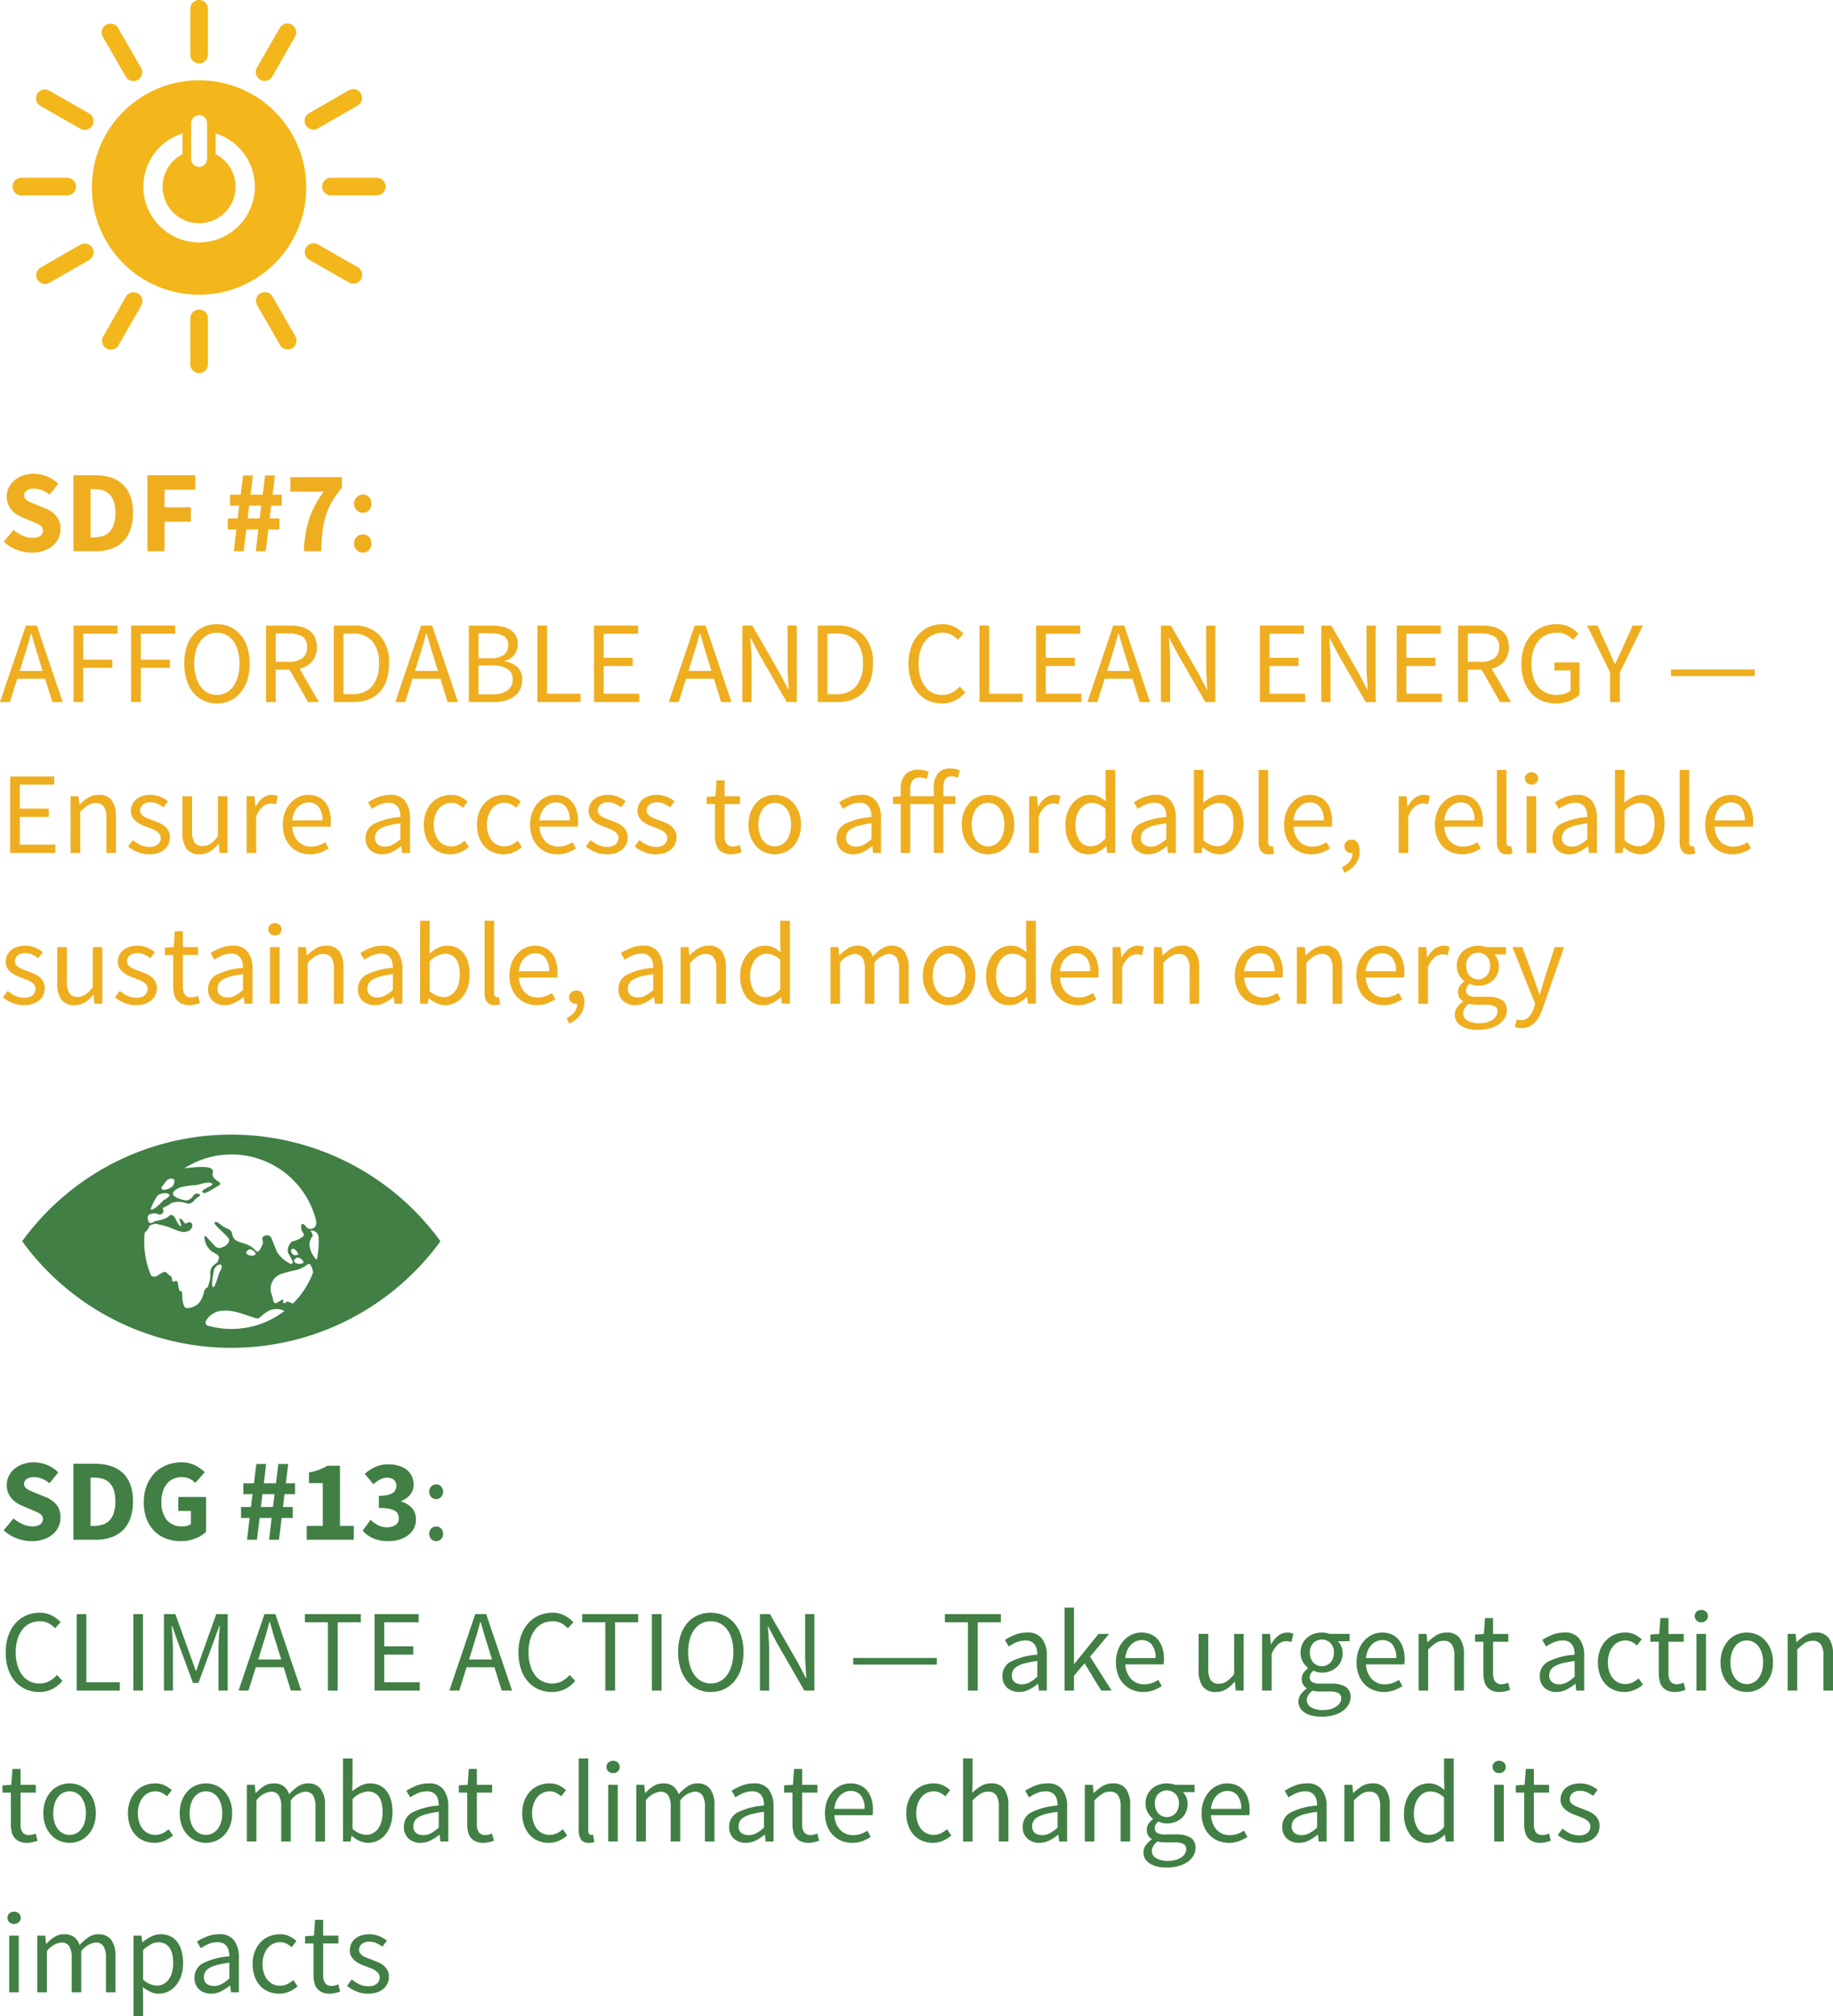 <svg xmlns="http://www.w3.org/2000/svg" width="271.904" height="299.013" viewBox="0 0 271.904 299.013"><defs><style>.a{fill:#f3b61b;}.b{fill:#417f45;}.c{fill:#eeae1f;}</style></defs><title>317272_post_7282_sm</title><path class="a" d="M41.069,30.818A15.9,15.9,0,1,0,56.965,46.716,15.898,15.898,0,0,0,41.069,30.818m-1.177,6.28a1.183,1.183,0,0,1,2.361,0v5.459a1.183,1.183,0,0,1-2.361,0V37.098Zm1.179,17.766a8.27,8.27,0,0,1-2.458-16.166v3.078a5.415,5.415,0,1,0,4.902-.006V38.694a8.27,8.27,0,0,1-2.443,16.17" transform="translate(-11.537 -18.911)"/><path class="a" d="M22.818,46.578a1.328,1.328,0,0,0-1.223-1.304H14.634a1.309,1.309,0,0,0,0,2.614h6.962a1.333,1.333,0,0,0,1.223-1.31" transform="translate(-11.537 -18.911)"/><path class="a" d="M68.74,46.578a1.328,1.328,0,0,0-1.223-1.304H60.556a1.309,1.309,0,0,0,0,2.614h6.962a1.333,1.333,0,0,0,1.223-1.31" transform="translate(-11.537 -18.911)"/><path class="a" d="M41.075,28.326a1.33,1.33,0,0,0,1.304-1.223V20.142a1.309,1.309,0,0,0-2.614,0v6.962a1.334,1.334,0,0,0,1.31,1.223" transform="translate(-11.537 -18.911)"/><path class="a" d="M41.075,74.248a1.33,1.33,0,0,0,1.304-1.223v-6.96a1.309,1.309,0,0,0-2.614,0v6.96a1.334,1.334,0,0,0,1.31,1.223" transform="translate(-11.537 -18.911)"/><path class="a" d="M25.23,37.511a1.327,1.327,0,0,0-.412-1.739l-6.042-3.459a1.31,1.31,0,0,0-1.3,2.269L23.52,38.042a1.331,1.331,0,0,0,1.71-.531" transform="translate(-11.537 -18.911)"/><path class="a" d="M65.087,60.321a1.332,1.332,0,0,0-.412-1.739l-6.042-3.459a1.31,1.31,0,0,0-1.3,2.269l6.042,3.459a1.333,1.333,0,0,0,1.712-.531" transform="translate(-11.537 -18.911)"/><path class="a" d="M50.141,30.739a1.331,1.331,0,0,0,1.739-.412l3.457-6.042a1.309,1.309,0,0,0-2.267-1.3l-3.459,6.042a1.333,1.333,0,0,0,.531,1.712" transform="translate(-11.537 -18.911)"/><path class="a" d="M27.331,70.595a1.332,1.332,0,0,0,1.739-.412l3.457-6.042a1.309,1.309,0,0,0-2.267-1.3L26.8,68.883a1.333,1.333,0,0,0,.531,1.712" transform="translate(-11.537 -18.911)"/><path class="a" d="M31.975,30.755a1.331,1.331,0,0,0,.522-1.71L29.025,23.01A1.309,1.309,0,0,0,26.76,24.314l3.47,6.035a1.335,1.335,0,0,0,1.745.406" transform="translate(-11.537 -18.911)"/><path class="a" d="M54.867,70.564a1.331,1.331,0,0,0,.522-1.71l-3.47-6.035a1.31,1.31,0,0,0-2.267,1.304l3.47,6.035a1.333,1.333,0,0,0,1.745.406" transform="translate(-11.537 -18.911)"/><path class="a" d="M56.897,37.483a1.331,1.331,0,0,0,1.71.522L64.64,34.533a1.308,1.308,0,0,0-1.302-2.265l-6.035,3.47a1.333,1.333,0,0,0-.406,1.745" transform="translate(-11.537 -18.911)"/><path class="a" d="M17.088,60.375a1.328,1.328,0,0,0,1.71.52l6.033-3.469A1.309,1.309,0,0,0,23.53,55.161L17.494,58.63a1.333,1.333,0,0,0-.406,1.745" transform="translate(-11.537 -18.911)"/><path class="b" d="M76.619,202.647a38.344,38.344,0,0,0-61.542,0c-0.093.133-.175,0.247-0.24,0.344,0.066,0.099.147,0.215,0.24,0.349a38.347,38.347,0,0,0,61.542,0c0.096-.135.176-0.25,0.24-0.349-0.064-.098-0.144-0.211-0.24-0.344M35.49,195.002c0.167-.247.724-0.947,0.791-1.036a0.986,0.986,0,0,1,.626-0.256,0.448,0.448,0,0,1,.492.221,1.738,1.738,0,0,1-.173.822,2.144,2.144,0,0,1-1.373.62,0.346,0.346,0,0,1-.364-0.37m-0.663,1.318c0.03-.034.056-0.062,0.067-0.079a1.738,1.738,0,0,1,1.019-.372,0.767,0.767,0,0,1,.804.32,2.724,2.724,0,0,1-.964.75,6.417,6.417,0,0,1-1.555,1.341,0.488,0.488,0,0,1-.335-0.035,12.861,12.861,0,0,1,.964-1.925m6.95,14.259a3.697,3.697,0,0,1-.794,1.658,2.679,2.679,0,0,1-1.763.674c-0.589-.043-0.671-1.615-0.671-2.422,0-.279-0.394.548-0.601-1.132-0.131-1.076-.823.112-0.871-0.605-0.05-.716-0.394-0.575-0.758-1.022-0.36-.447-0.81.043-1.315,0.271a0.814,0.814,0,0,1-1.009.115c-0.018-.006-0.027-0.011-0.045-0.018a12.894,12.894,0,0,1-1.017-5.036c0-.436.024-0.865,0.064-1.291a0.713,0.713,0,0,1,.08-0.12,2.394,2.394,0,0,0,.669-0.999l0.756-.261a12.656,12.656,0,0,1,2.121.528c0.75,0.28,1.93.918,2.617,0.637a1.017,1.017,0,0,0,.839-0.89c-0.056-.519-0.466-0.641-0.959-0.291-0.183.128-.572-0.783-0.876-0.735-0.304.045,0.376,1.068,0.118,1.113-0.259.043-.78-1.068-0.87-1.249-0.088-.178-0.49-0.625-0.85-0.283-0.764.724-2.002,0.679-2.252,0.867-0.758.567-.956-0.187-0.94-0.645,0.03-.106.061-0.21,0.095-0.314a1.551,1.551,0,0,1,1.44-.16,0.517,0.517,0,0,0,.706-0.194,0.464,0.464,0,0,0,.002-0.525c-0.083-.179.168-0.312,0.341-0.357a9.072,9.072,0,0,0,.98-0.585,3.236,3.236,0,0,1,1.965-.011,1.039,1.039,0,0,0,1.291-.261,3.453,3.453,0,0,1,.939-0.782c0.187-.086-0.463-0.694-0.996-0.032a1.33,1.33,0,0,1-1.059.718c-0.252,0-1.744-.373-1.928-0.846-0.183-.471.466-0.823,1.019-1.091a13.406,13.406,0,0,1,2.444-.346c0.785-.173,1.787-0.565,2.29-0.223,0.504,0.338-2.106.932-1.249,1.395,0.306,0.168,1.687-.793,2.159-1.04,1.111-.573-1.08-0.764-0.794-1.93,0.322-1.318-2.689-.809-4.188-0.697a12.934,12.934,0,0,1,19.547,7.875,2.096,2.096,0,0,1-.064.599,0.845,0.845,0,0,1-1.514.117c-0.131-.189-0.687-0.713-0.668.183,0.019,0.897.871,0.988,0.043,1.526a3.189,3.189,0,0,1-1.36.545,1.753,1.753,0,0,0-.658,1.552c0.091,0.493,1.272,1.842.397,1.787a5.062,5.062,0,0,1-2.007-1.751c-0.269-.714-0.564-1.414-0.772-1.952a0.771,0.771,0,0,0-1.219-.359c-0.46.316,0.128,0.629-.202,1.304-0.33.673-.567,1.273-1.052,0.718-1.264-1.448-3.099-.734-3.386-2.343-0.155-.873-0.908-0.79-1.536-1.284-0.631-.49-0.983-0.758-1.089-0.402-0.095.312,1.976,1.954,2.124,2.375,0.219,0.623-.62,1.176-1.235,1.323-0.612.147-.881-0.344-1.485-0.972-0.602-.626-0.867-1.075-0.908-0.583a2.833,2.833,0,0,0,1.187,2.148c0.524,0.332,1.11.482,0.94,1.02a1.09,1.09,0,0,1-.589.814,1.585,1.585,0,0,0-.657,1.576,4.238,4.238,0,0,1-.295,1.526c-0.125.673-.416,0.091-0.671,1.076m13.878-5.159c0.436-.035,1.089.567,0.833,0.799a1.157,1.157,0,0,1-1.233-.111c-0.325-.255.207-0.673,0.4-0.689m-0.549-.397a0.707,0.707,0,0,1-.368-0.501,0.292,0.292,0,0,1,.423-0.373,1.256,1.256,0,0,1,.61.743c0,0.211-.522.186-0.665,0.131m-5.71-.024a1.165,1.165,0,0,1-1.236-.111c-0.325-.253.207-0.673,0.4-0.689,0.436-.038,1.089.57,0.836,0.799m-5.282,2.569c-0.179.291-.666,2.468-0.993,2.215-0.328-.255.133-2.524,0.227-2.697,0.511-.937,1.616-0.89.766,0.482m1.759,8.434a12.964,12.964,0,0,1-3.637-.522,0.537,0.537,0,0,1-.157-0.633,2.885,2.885,0,0,1,2.534-1.542c2.098-.205,4.855,1.361,5.293,1.11,0.44-.253,1.328-1.408,2.628-1.358a2.035,2.035,0,0,1,1.18.296,12.891,12.891,0,0,1-7.842,2.649m9.123-3.767a2.264,2.264,0,0,1-.405-0.15c-0.706-.359-0.621.216-0.969,0.088-0.349-.128.392-0.934-0.652-0.253-1.04.679-.758-0.106-1.211-1.256a2.35,2.35,0,0,1,1.339-2.766,16.331,16.331,0,0,1,2.35-.62c1.554-.388,1.882-1.31,2.164-0.748,0.053,0.104.104,0.205,0.152,0.298a2.083,2.083,0,0,1,.2.844,12.971,12.971,0,0,1-2.968,4.563m3.545-6.532c-0.346-.095-1.8-2.103-0.652-3.424,0.191-.218-0.384-0.857-0.227-0.87a1.051,1.051,0,0,1,1.128.903c0.013,0.248.022,0.498,0.022,0.75a13.028,13.028,0,0,1-.271,2.641" transform="translate(-11.537 -18.911)"/><path class="c" d="M13.543,97.495a5.477,5.477,0,0,0,1.34.847,3.522,3.522,0,0,0,1.443.329A1.96,1.96,0,0,0,17.51,98.377a0.945,0.945,0,0,0,.389-0.795,0.869,0.869,0,0,0-.112-0.449,1.076,1.076,0,0,0-.329-0.337,3.106,3.106,0,0,0-.519-0.276q-0.302-.13-0.665-0.285l-1.469-.623a4.387,4.387,0,0,1-.839-0.449,3.698,3.698,0,0,1-.726-0.648,2.92,2.92,0,0,1-.51-0.864,3.075,3.075,0,0,1-.19-1.115,2.979,2.979,0,0,1,.294-1.305,3.244,3.244,0,0,1,.83-1.072,3.962,3.962,0,0,1,1.27-.717A4.828,4.828,0,0,1,16.55,89.18a5.239,5.239,0,0,1,1.945.38,4.923,4.923,0,0,1,1.685,1.106l-1.296,1.608a4.925,4.925,0,0,0-1.106-.665,3.125,3.125,0,0,0-1.228-.233,1.814,1.814,0,0,0-1.046.268,0.861,0.861,0,0,0-.389.752,0.739,0.739,0,0,0,.129.441,1.259,1.259,0,0,0,.363.328,3.641,3.641,0,0,0,.544.277q0.311,0.13.674,0.285l1.452,0.588a3.964,3.964,0,0,1,1.633,1.141,2.927,2.927,0,0,1,.597,1.919A3.197,3.197,0,0,1,19.394,99.82a4.139,4.139,0,0,1-1.339.761,5.31,5.31,0,0,1-1.798.285,6.32,6.32,0,0,1-2.205-.406A5.743,5.743,0,0,1,12.09,99.241Z" transform="translate(-11.537 -18.911)"/><path class="c" d="M22.428,89.388h3.181a7.721,7.721,0,0,1,2.334.328,4.687,4.687,0,0,1,1.781,1.011,4.449,4.449,0,0,1,1.141,1.737,7.105,7.105,0,0,1,.398,2.507,7.249,7.249,0,0,1-.398,2.524,4.675,4.675,0,0,1-1.123,1.772,4.614,4.614,0,0,1-1.737,1.046,6.945,6.945,0,0,1-2.256.346H22.428V89.388Zm3.025,9.214a4.252,4.252,0,0,0,1.314-.19,2.424,2.424,0,0,0,1.002-.613,2.886,2.886,0,0,0,.648-1.115,5.416,5.416,0,0,0,.233-1.711,5.272,5.272,0,0,0-.233-1.685,2.735,2.735,0,0,0-.648-1.089,2.359,2.359,0,0,0-1.002-.579,4.654,4.654,0,0,0-1.314-.173H24.969v7.157h0.484Z" transform="translate(-11.537 -18.911)"/><path class="c" d="M33.405,89.388H40.51v2.144h-4.564v2.61h3.907v2.144H35.946v4.373h-2.541V89.388Z" transform="translate(-11.537 -18.911)"/><path class="c" d="M46.595,97.426H45.316v-1.625h1.469l0.242-1.901H45.662v-1.625h1.573l0.363-2.853H49.05l-0.346,2.853H50.502l0.363-2.853h1.452l-0.346,2.853h1.366v1.625H51.764l-0.225,1.901h1.452v1.625H51.349l-0.398,3.233H49.482l0.38-3.233H48.081l-0.398,3.233H46.215Zm3.457-1.625,0.242-1.901H48.497L48.272,95.801h1.78Z" transform="translate(-11.537 -18.911)"/><path class="c" d="M56.855,98.144a14.458,14.458,0,0,1,.519-2.196,12.897,12.897,0,0,1,.864-2.048,17.122,17.122,0,0,1,1.305-2.074H54.616v-2.144h7.641v1.556a16.048,16.048,0,0,0-1.53,2.169,9.798,9.798,0,0,0-.899,2.092,13.401,13.401,0,0,0-.458,2.316q-0.138,1.236-.207,2.844H56.604A23.886,23.886,0,0,1,56.855,98.144Z" transform="translate(-11.537 -18.911)"/><path class="c" d="M64.072,93.606a1.326,1.326,0,0,1,.372-0.968,1.24,1.24,0,0,1,.925-0.38,1.213,1.213,0,0,1,.916.38,1.471,1.471,0,0,1,0,1.936,1.213,1.213,0,0,1-.916.38,1.24,1.24,0,0,1-.925-0.38A1.327,1.327,0,0,1,64.072,93.606Zm0,5.912a1.326,1.326,0,0,1,.372-0.968,1.24,1.24,0,0,1,.925-0.38,1.213,1.213,0,0,1,.916.38,1.471,1.471,0,0,1,0,1.936,1.213,1.213,0,0,1-.916.38,1.24,1.24,0,0,1-.925-0.38A1.327,1.327,0,0,1,64.072,99.518Z" transform="translate(-11.537 -18.911)"/><path class="c" d="M18.227,119.573H14.096L13.007,123.03h-1.47l3.838-11.34H17l3.838,11.34H19.299Zm-0.363-1.158-0.536-1.728q-0.311-.951-0.588-1.893t-0.553-1.928H16.118q-0.259.986-.536,1.928t-0.588,1.893l-0.536,1.728h3.406Z" transform="translate(-11.537 -18.911)"/><path class="c" d="M22.445,111.69h6.535v1.21h-5.1v3.838h4.322v1.21H23.88V123.03H22.445V111.69Z" transform="translate(-11.537 -18.911)"/><path class="c" d="M30.985,111.69H37.52v1.21h-5.1v3.838h4.322v1.21H32.42V123.03H30.985V111.69Z" transform="translate(-11.537 -18.911)"/><path class="c" d="M43.708,123.238a4.581,4.581,0,0,1-1.962-.415,4.36,4.36,0,0,1-1.53-1.184,5.536,5.536,0,0,1-.994-1.867,7.992,7.992,0,0,1-.354-2.463,7.829,7.829,0,0,1,.354-2.446,5.364,5.364,0,0,1,.994-1.833,4.272,4.272,0,0,1,1.53-1.15,4.761,4.761,0,0,1,1.962-.398,4.675,4.675,0,0,1,1.962.406,4.447,4.447,0,0,1,1.539,1.158,5.293,5.293,0,0,1,1.003,1.833,7.782,7.782,0,0,1,.354,2.429,8.007,8.007,0,0,1-.354,2.463,5.458,5.458,0,0,1-1.003,1.867,4.449,4.449,0,0,1-1.539,1.184A4.583,4.583,0,0,1,43.708,123.238Zm0-1.262a2.87,2.87,0,0,0,1.375-.328,3.086,3.086,0,0,0,1.054-.942,4.679,4.679,0,0,0,.683-1.469,7.093,7.093,0,0,0,.242-1.928,6.928,6.928,0,0,0-.242-1.901,4.377,4.377,0,0,0-.683-1.435,3.106,3.106,0,0,0-1.054-.907,3.112,3.112,0,0,0-2.748,0,3.102,3.102,0,0,0-1.055.907,4.377,4.377,0,0,0-.683,1.435,6.929,6.929,0,0,0-.242,1.901,7.094,7.094,0,0,0,.242,1.928,4.679,4.679,0,0,0,.683,1.469,3.083,3.083,0,0,0,1.055.942A2.865,2.865,0,0,0,43.708,121.976Z" transform="translate(-11.537 -18.911)"/><path class="c" d="M57.226,123.03l-2.731-4.789H52.438V123.03H51.002V111.69h3.544a7.336,7.336,0,0,1,1.599.164,3.411,3.411,0,0,1,1.262.545,2.587,2.587,0,0,1,.821.985,3.385,3.385,0,0,1,.294,1.486,3.126,3.126,0,0,1-.691,2.127,3.522,3.522,0,0,1-1.85,1.089l2.87,4.944h-1.625Zm-4.789-5.964h1.901a3.294,3.294,0,0,0,2.04-.545,1.95,1.95,0,0,0,.709-1.651,1.715,1.715,0,0,0-.709-1.573,3.824,3.824,0,0,0-2.04-.45H52.438v4.218Z" transform="translate(-11.537 -18.911)"/><path class="c" d="M61.046,111.69h2.835a5.221,5.221,0,0,1,3.993,1.452,5.856,5.856,0,0,1,1.366,4.166,7.784,7.784,0,0,1-.346,2.412,4.831,4.831,0,0,1-1.02,1.798,4.41,4.41,0,0,1-1.66,1.123,6.135,6.135,0,0,1-2.265.389H61.046V111.69Zm2.731,10.165a3.661,3.661,0,0,0,2.982-1.193,5.096,5.096,0,0,0,.994-3.354,4.884,4.884,0,0,0-.994-3.302,3.743,3.743,0,0,0-2.982-1.141H62.481v8.99h1.296Z" transform="translate(-11.537 -18.911)"/><path class="c" d="M76.864,119.573H72.732L71.644,123.03h-1.47l3.838-11.34h1.625l3.838,11.34H77.936Zm-0.363-1.158-0.536-1.728q-0.311-.951-0.588-1.893t-0.553-1.928H74.755q-0.259.986-.536,1.928t-0.588,1.893l-0.536,1.728H76.501Z" transform="translate(-11.537 -18.911)"/><path class="c" d="M81.082,111.69h3.371a7.458,7.458,0,0,1,1.582.156,3.694,3.694,0,0,1,1.227.484,2.321,2.321,0,0,1,.795.856,2.642,2.642,0,0,1,.285,1.271,2.586,2.586,0,0,1-.484,1.53,2.508,2.508,0,0,1-1.487.942v0.069a3.437,3.437,0,0,1,1.936.864,2.465,2.465,0,0,1,.691,1.85,3.206,3.206,0,0,1-.311,1.452,2.839,2.839,0,0,1-.881,1.038,4.029,4.029,0,0,1-1.366.622,6.916,6.916,0,0,1-1.746.207H81.082V111.69Zm3.112,4.84a3.417,3.417,0,0,0,2.101-.501,1.745,1.745,0,0,0,.631-1.452,1.447,1.447,0,0,0-.665-1.339,3.902,3.902,0,0,0-1.997-.406H82.517V116.53h1.677Zm0.294,5.359a4.07,4.07,0,0,0,2.282-.544,1.904,1.904,0,0,0,.812-1.703,1.689,1.689,0,0,0-.795-1.547,4.398,4.398,0,0,0-2.299-.493H82.517v4.287h1.971Z" transform="translate(-11.537 -18.911)"/><path class="c" d="M91.247,111.69h1.435v10.113h4.961V123.03H91.247V111.69Z" transform="translate(-11.537 -18.911)"/><path class="c" d="M99.648,111.69h6.535v1.21h-5.1v3.561h4.304v1.228H101.083v4.114h5.272V123.03H99.648V111.69Z" transform="translate(-11.537 -18.911)"/><path class="c" d="M117.436,119.573h-4.132l-1.089,3.458h-1.47l3.838-11.34h1.625l3.838,11.34h-1.539Zm-0.363-1.158-0.536-1.728q-0.311-.951-0.588-1.893t-0.553-1.928h-0.069q-0.259.986-.536,1.928t-0.588,1.893l-0.536,1.728h3.406Z" transform="translate(-11.537 -18.911)"/><path class="c" d="M121.654,111.69h1.487l4.097,7.122,1.228,2.351h0.069q-0.052-.864-0.112-1.789t-0.06-1.824v-5.86h1.366v11.34H128.24l-4.114-7.14-1.228-2.333H122.83q0.069,0.864.129,1.754t0.06,1.789v5.93h-1.366V111.69Z" transform="translate(-11.537 -18.911)"/><path class="c" d="M132.838,111.69h2.835a5.221,5.221,0,0,1,3.993,1.452,5.856,5.856,0,0,1,1.366,4.166,7.784,7.784,0,0,1-.346,2.412,4.831,4.831,0,0,1-1.02,1.798,4.41,4.41,0,0,1-1.66,1.123,6.135,6.135,0,0,1-2.265.389h-2.904V111.69Zm2.731,10.165a3.661,3.661,0,0,0,2.982-1.193,5.096,5.096,0,0,0,.994-3.354,4.884,4.884,0,0,0-.994-3.302,3.743,3.743,0,0,0-2.982-1.141h-1.296v8.99H135.57Z" transform="translate(-11.537 -18.911)"/><path class="c" d="M146.305,117.36a7.407,7.407,0,0,1,.38-2.455,5.465,5.465,0,0,1,1.055-1.85,4.569,4.569,0,0,1,1.599-1.167,4.96,4.96,0,0,1,2.015-.406,3.731,3.731,0,0,1,1.815.424,4.788,4.788,0,0,1,1.279.977l-0.812.916a3.695,3.695,0,0,0-.994-0.769,2.697,2.697,0,0,0-1.27-.285,3.31,3.31,0,0,0-1.469.32,3.184,3.184,0,0,0-1.123.916,4.414,4.414,0,0,0-.726,1.443,6.489,6.489,0,0,0-.259,1.902,6.856,6.856,0,0,0,.25,1.927,4.581,4.581,0,0,0,.7,1.461,3.096,3.096,0,0,0,1.098.934,3.188,3.188,0,0,0,1.46.328,3.014,3.014,0,0,0,1.443-.328,4.414,4.414,0,0,0,1.168-.934l0.812,0.881a5.048,5.048,0,0,1-1.522,1.21,4.213,4.213,0,0,1-1.937.432,4.885,4.885,0,0,1-1.98-.398,4.481,4.481,0,0,1-1.573-1.15,5.333,5.333,0,0,1-1.037-1.85A7.705,7.705,0,0,1,146.305,117.36Z" transform="translate(-11.537 -18.911)"/><path class="c" d="M156.833,111.69h1.435v10.113h4.962V123.03H156.833V111.69Z" transform="translate(-11.537 -18.911)"/><path class="c" d="M165.234,111.69H171.77v1.21h-5.101v3.561h4.305v1.228h-4.305v4.114h5.273V123.03h-6.708V111.69Z" transform="translate(-11.537 -18.911)"/><path class="c" d="M179.531,119.573h-4.132l-1.089,3.458h-1.47l3.838-11.34h1.625l3.838,11.34h-1.539Zm-0.363-1.158-0.536-1.728q-0.31-.951-0.588-1.893t-0.553-1.928h-0.069q-0.259.986-.536,1.928t-0.587,1.893l-0.536,1.728h3.405Z" transform="translate(-11.537 -18.911)"/><path class="c" d="M183.748,111.69h1.487l4.097,7.122,1.228,2.351h0.069q-0.053-.864-0.112-1.789-0.061-.924-0.06-1.824v-5.86h1.365v11.34H190.335l-4.114-7.14-1.228-2.333h-0.069q0.069,0.864.13,1.754t0.06,1.789v5.93H183.748V111.69Z" transform="translate(-11.537 -18.911)"/><path class="c" d="M198.425,111.69H204.96v1.21h-5.101v3.561h4.305v1.228h-4.305v4.114h5.273V123.03h-6.708V111.69Z" transform="translate(-11.537 -18.911)"/><path class="c" d="M207.535,111.69h1.487l4.097,7.122,1.228,2.351h0.069q-0.053-.864-0.112-1.789-0.061-.924-0.06-1.824v-5.86h1.365v11.34h-1.486l-4.114-7.14-1.228-2.333h-0.069q0.069,0.864.13,1.754t0.06,1.789v5.93h-1.366V111.69Z" transform="translate(-11.537 -18.911)"/><path class="c" d="M218.72,111.69h6.535v1.21h-5.101v3.561h4.305v1.228h-4.305v4.114h5.273V123.03H218.72V111.69Z" transform="translate(-11.537 -18.911)"/><path class="c" d="M234.054,123.03l-2.731-4.789h-2.058V123.03H227.83V111.69h3.544a7.344,7.344,0,0,1,1.6.164,3.408,3.408,0,0,1,1.262.545,2.588,2.588,0,0,1,.821.985,3.393,3.393,0,0,1,.294,1.486,3.127,3.127,0,0,1-.692,2.127,3.521,3.521,0,0,1-1.85,1.089l2.87,4.944h-1.625Zm-4.789-5.964h1.902a3.298,3.298,0,0,0,2.04-.545,1.952,1.952,0,0,0,.708-1.651,1.717,1.717,0,0,0-.708-1.573,3.828,3.828,0,0,0-2.04-.45h-1.902v4.218Z" transform="translate(-11.537 -18.911)"/><path class="c" d="M237.217,117.36a7.255,7.255,0,0,1,.389-2.455,5.341,5.341,0,0,1,1.089-1.85,4.762,4.762,0,0,1,1.651-1.167,5.271,5.271,0,0,1,2.092-.406,3.969,3.969,0,0,1,1.962.441,5.543,5.543,0,0,1,1.287.96l-0.812.916a4.011,4.011,0,0,0-.993-0.752,2.999,2.999,0,0,0-1.427-.302,3.66,3.66,0,0,0-1.556.32,3.265,3.265,0,0,0-1.176.916,4.35,4.35,0,0,0-.752,1.443,6.291,6.291,0,0,0-.268,1.902,6.82,6.82,0,0,0,.251,1.927,4.256,4.256,0,0,0,.726,1.461,3.201,3.201,0,0,0,1.176.934,3.767,3.767,0,0,0,1.616.328,3.623,3.623,0,0,0,1.149-.181,2.494,2.494,0,0,0,.891-0.493v-2.956h-2.403v-1.193h3.717v4.771a4.243,4.243,0,0,1-1.461.942,5.365,5.365,0,0,1-2.048.372,5.202,5.202,0,0,1-2.058-.398,4.502,4.502,0,0,1-1.607-1.15,5.355,5.355,0,0,1-1.055-1.85A7.542,7.542,0,0,1,237.217,117.36Z" transform="translate(-11.537 -18.911)"/><path class="c" d="M250.372,118.639l-3.406-6.949h1.539l1.469,3.198q0.277,0.622.536,1.227t0.554,1.245h0.068q0.294-.639.588-1.245t0.554-1.227l1.452-3.198h1.504l-3.405,6.949V123.03h-1.452v-4.391Z" transform="translate(-11.537 -18.911)"/><path class="c" d="M259.413,118.19h12.412v0.985H259.413V118.19Z" transform="translate(-11.537 -18.911)"/><path class="c" d="M13.041,134.061h6.535v1.21h-5.1v3.561H18.78V140.06H14.476v4.114h5.272v1.228H13.041v-11.34Z" transform="translate(-11.537 -18.911)"/><path class="c" d="M22.013,137H23.189l0.121,1.21h0.052a6.846,6.846,0,0,1,1.27-1.011,2.912,2.912,0,0,1,1.547-.406,2.258,2.258,0,0,1,1.945.83,4.102,4.102,0,0,1,.614,2.455v5.324H27.32v-5.134a3.005,3.005,0,0,0-.38-1.72,1.391,1.391,0,0,0-1.21-.527,2.067,2.067,0,0,0-1.158.329,7.521,7.521,0,0,0-1.141.968v6.085H22.013V137Z" transform="translate(-11.537 -18.911)"/><path class="c" d="M31.245,143.5a5.679,5.679,0,0,0,1.132.726,3.078,3.078,0,0,0,1.34.276,1.786,1.786,0,0,0,1.245-.38,1.217,1.217,0,0,0,.415-0.934,0.956,0.956,0,0,0-.173-0.57,1.72,1.72,0,0,0-.44-0.423,3.248,3.248,0,0,0-.614-0.32q-0.346-.138-0.691-0.277-0.45-.155-0.899-0.354a3.591,3.591,0,0,1-.804-0.484,2.447,2.447,0,0,1-.579-0.665,1.769,1.769,0,0,1-.225-0.916,2.269,2.269,0,0,1,.199-0.942,2.171,2.171,0,0,1,.57-0.761,2.703,2.703,0,0,1,.908-0.501,4.053,4.053,0,0,1,2.671.095,4.554,4.554,0,0,1,1.149.674l-0.674.899a4.536,4.536,0,0,0-.899-0.536,2.479,2.479,0,0,0-1.02-.207,1.617,1.617,0,0,0-1.167.363,1.147,1.147,0,0,0-.372.847,0.845,0.845,0,0,0,.156.51,1.462,1.462,0,0,0,.415.38,3.346,3.346,0,0,0,.597.294q0.337,0.13.7,0.268,0.449,0.173.907,0.363a3.503,3.503,0,0,1,.821.476,2.324,2.324,0,0,1,.596.7,2.013,2.013,0,0,1,.233,1.002,2.371,2.371,0,0,1-.199.968,2.29,2.29,0,0,1-.588.795,2.801,2.801,0,0,1-.968.545,4.072,4.072,0,0,1-1.323.199,4.529,4.529,0,0,1-1.711-.329,5.327,5.327,0,0,1-1.417-.83Z" transform="translate(-11.537 -18.911)"/><path class="c" d="M38.591,137h1.435v5.134a3.054,3.054,0,0,0,.372,1.72,1.366,1.366,0,0,0,1.202.527,2.029,2.029,0,0,0,1.158-.337,5.449,5.449,0,0,0,1.106-1.081V137h1.417v8.401H44.105l-0.121-1.314H43.933a5.594,5.594,0,0,1-1.236,1.106,2.775,2.775,0,0,1-1.53.415,2.278,2.278,0,0,1-1.962-.83,4.099,4.099,0,0,1-.614-2.455V137Z" transform="translate(-11.537 -18.911)"/><path class="c" d="M48.116,137H49.292l0.121,1.521h0.052a3.876,3.876,0,0,1,1.046-1.262,2.162,2.162,0,0,1,1.339-.467,2.233,2.233,0,0,1,.899.173L52.473,138.21a3.208,3.208,0,0,0-.38-0.103,2.224,2.224,0,0,0-.432-0.035,1.883,1.883,0,0,0-1.115.432,3.438,3.438,0,0,0-1.011,1.504v5.394H48.116V137Z" transform="translate(-11.537 -18.911)"/><path class="c" d="M53.493,141.218a5.087,5.087,0,0,1,.32-1.858,4.348,4.348,0,0,1,.847-1.392,3.68,3.68,0,0,1,1.202-.873,3.391,3.391,0,0,1,1.4-.302,3.522,3.522,0,0,1,1.426.276,2.785,2.785,0,0,1,1.055.795,3.653,3.653,0,0,1,.648,1.245,5.498,5.498,0,0,1,.225,1.625,4.847,4.847,0,0,1-.052.778h-5.67a3.342,3.342,0,0,0,.838,2.161,2.576,2.576,0,0,0,1.962.795,3.3,3.3,0,0,0,1.115-.182,4.932,4.932,0,0,0,.977-0.475l0.501,0.934a7.158,7.158,0,0,1-1.227.605,4.265,4.265,0,0,1-1.539.259,4.114,4.114,0,0,1-1.582-.303,3.745,3.745,0,0,1-1.279-.864,4.004,4.004,0,0,1-.856-1.375A5.142,5.142,0,0,1,53.493,141.218Zm5.877-.64a3.115,3.115,0,0,0-.544-1.979,1.845,1.845,0,0,0-1.53-.683,2.07,2.07,0,0,0-.856.182,2.372,2.372,0,0,0-.735.519,2.771,2.771,0,0,0-.544.83,3.833,3.833,0,0,0-.285,1.132H59.37Z" transform="translate(-11.537 -18.911)"/><path class="c" d="M65.766,143.224a2.33,2.33,0,0,1,1.236-2.118,10.214,10.214,0,0,1,3.933-1.028,3.886,3.886,0,0,0-.078-0.778,1.843,1.843,0,0,0-.277-0.674,1.502,1.502,0,0,0-.527-0.476,1.742,1.742,0,0,0-.847-0.182,3.384,3.384,0,0,0-1.375.277,6.807,6.807,0,0,0-1.132.622l-0.57-.985a9.188,9.188,0,0,1,1.435-.734,4.79,4.79,0,0,1,1.867-.354,2.581,2.581,0,0,1,2.23.942,4.16,4.16,0,0,1,.691,2.516v5.151H71.177l-0.121-1.002H71.021a6.967,6.967,0,0,1-1.305.856,3.229,3.229,0,0,1-1.478.354,2.567,2.567,0,0,1-1.772-.623A2.235,2.235,0,0,1,65.766,143.224Zm1.4-.103a1.201,1.201,0,0,0,.424,1.037,1.717,1.717,0,0,0,1.045.311,2.448,2.448,0,0,0,1.15-.285,5.574,5.574,0,0,0,1.149-.838v-2.334a14.881,14.881,0,0,0-1.78.329,4.662,4.662,0,0,0-1.167.45,1.665,1.665,0,0,0-.631.596A1.469,1.469,0,0,0,67.166,143.12Z" transform="translate(-11.537 -18.911)"/><path class="c" d="M74.409,141.218a5.024,5.024,0,0,1,.328-1.875,4.218,4.218,0,0,1,.882-1.392,3.673,3.673,0,0,1,1.288-.864,4.129,4.129,0,0,1,1.547-.294,3.126,3.126,0,0,1,1.426.302,4.573,4.573,0,0,1,1.028.7l-0.709.916a3.99,3.99,0,0,0-.787-0.536,1.968,1.968,0,0,0-.908-0.207,2.361,2.361,0,0,0-1.884.899,3.303,3.303,0,0,0-.544,1.029,4.155,4.155,0,0,0-.199,1.322,4.248,4.248,0,0,0,.19,1.314,3.178,3.178,0,0,0,.527,1.011,2.322,2.322,0,0,0,.821.657,2.515,2.515,0,0,0,2.152-.017,3.968,3.968,0,0,0,.873-0.596l0.64,0.933a4.617,4.617,0,0,1-1.271.795,3.739,3.739,0,0,1-1.46.294,4.112,4.112,0,0,1-1.556-.294,3.485,3.485,0,0,1-1.253-.856,4.011,4.011,0,0,1-.83-1.383A5.35,5.35,0,0,1,74.409,141.218Z" transform="translate(-11.537 -18.911)"/><path class="c" d="M82.292,141.218a5.024,5.024,0,0,1,.328-1.875,4.218,4.218,0,0,1,.882-1.392,3.673,3.673,0,0,1,1.288-.864,4.129,4.129,0,0,1,1.547-.294,3.126,3.126,0,0,1,1.426.302,4.573,4.573,0,0,1,1.028.7l-0.709.916a3.99,3.99,0,0,0-.787-0.536,1.968,1.968,0,0,0-.908-0.207,2.361,2.361,0,0,0-1.884.899,3.303,3.303,0,0,0-.544,1.029,4.155,4.155,0,0,0-.199,1.322,4.248,4.248,0,0,0,.19,1.314,3.178,3.178,0,0,0,.527,1.011A2.322,2.322,0,0,0,85.3,144.2a2.515,2.515,0,0,0,2.152-.017,3.968,3.968,0,0,0,.873-0.596l0.64,0.933a4.617,4.617,0,0,1-1.271.795,3.739,3.739,0,0,1-1.46.294,4.112,4.112,0,0,1-1.556-.294,3.485,3.485,0,0,1-1.253-.856,4.011,4.011,0,0,1-.83-1.383A5.35,5.35,0,0,1,82.292,141.218Z" transform="translate(-11.537 -18.911)"/><path class="c" d="M90.175,141.218a5.087,5.087,0,0,1,.32-1.858,4.348,4.348,0,0,1,.847-1.392,3.68,3.68,0,0,1,1.202-.873,3.391,3.391,0,0,1,1.4-.302,3.522,3.522,0,0,1,1.426.276,2.785,2.785,0,0,1,1.055.795,3.653,3.653,0,0,1,.648,1.245,5.498,5.498,0,0,1,.225,1.625,4.847,4.847,0,0,1-.052.778h-5.67a3.342,3.342,0,0,0,.838,2.161,2.576,2.576,0,0,0,1.962.795,3.3,3.3,0,0,0,1.115-.182,4.932,4.932,0,0,0,.977-0.475l0.501,0.934a7.158,7.158,0,0,1-1.227.605,4.265,4.265,0,0,1-1.539.259,4.114,4.114,0,0,1-1.582-.303,3.745,3.745,0,0,1-1.279-.864,4.004,4.004,0,0,1-.856-1.375A5.142,5.142,0,0,1,90.175,141.218Zm5.877-.64a3.115,3.115,0,0,0-.544-1.979,1.845,1.845,0,0,0-1.53-.683,2.07,2.07,0,0,0-.856.182,2.372,2.372,0,0,0-.735.519,2.771,2.771,0,0,0-.544.83,3.833,3.833,0,0,0-.285,1.132h4.495Z" transform="translate(-11.537 -18.911)"/><path class="c" d="M99.147,143.5a5.679,5.679,0,0,0,1.132.726,3.078,3.078,0,0,0,1.34.276,1.786,1.786,0,0,0,1.245-.38,1.217,1.217,0,0,0,.415-0.934,0.956,0.956,0,0,0-.173-0.57,1.72,1.72,0,0,0-.44-0.423,3.248,3.248,0,0,0-.614-0.32q-0.346-.138-0.691-0.277-0.45-.155-0.899-0.354a3.591,3.591,0,0,1-.804-0.484,2.447,2.447,0,0,1-.579-0.665,1.769,1.769,0,0,1-.225-0.916,2.269,2.269,0,0,1,.199-0.942,2.171,2.171,0,0,1,.57-0.761,2.703,2.703,0,0,1,.908-0.501,4.053,4.053,0,0,1,2.671.095,4.554,4.554,0,0,1,1.149.674l-0.674.899a4.536,4.536,0,0,0-.899-0.536,2.479,2.479,0,0,0-1.02-.207,1.617,1.617,0,0,0-1.167.363,1.147,1.147,0,0,0-.372.847,0.845,0.845,0,0,0,.156.51,1.462,1.462,0,0,0,.415.38,3.346,3.346,0,0,0,.597.294q0.337,0.13.7,0.268,0.449,0.173.907,0.363a3.503,3.503,0,0,1,.821.476,2.324,2.324,0,0,1,.596.7,2.013,2.013,0,0,1,.233,1.002,2.371,2.371,0,0,1-.199.968,2.29,2.29,0,0,1-.588.795,2.801,2.801,0,0,1-.968.545,4.072,4.072,0,0,1-1.323.199,4.529,4.529,0,0,1-1.711-.329,5.327,5.327,0,0,1-1.417-.83Z" transform="translate(-11.537 -18.911)"/><path class="c" d="M106.39,143.5a5.68,5.68,0,0,0,1.132.726,3.078,3.078,0,0,0,1.34.276,1.786,1.786,0,0,0,1.245-.38,1.217,1.217,0,0,0,.415-0.934,0.956,0.956,0,0,0-.173-0.57,1.72,1.72,0,0,0-.44-0.423,3.248,3.248,0,0,0-.614-0.32q-0.346-.138-0.691-0.277-0.45-.155-0.899-0.354a3.591,3.591,0,0,1-.804-0.484,2.447,2.447,0,0,1-.579-0.665,1.769,1.769,0,0,1-.225-0.916,2.269,2.269,0,0,1,.199-0.942,2.171,2.171,0,0,1,.57-0.761,2.703,2.703,0,0,1,.908-0.501,4.053,4.053,0,0,1,2.671.095,4.554,4.554,0,0,1,1.149.674l-0.674.899a4.536,4.536,0,0,0-.899-0.536,2.479,2.479,0,0,0-1.02-.207,1.617,1.617,0,0,0-1.167.363,1.147,1.147,0,0,0-.372.847,0.845,0.845,0,0,0,.156.51,1.462,1.462,0,0,0,.415.38,3.346,3.346,0,0,0,.597.294q0.337,0.13.7,0.268,0.449,0.173.907,0.363a3.503,3.503,0,0,1,.821.476,2.324,2.324,0,0,1,.596.7,2.013,2.013,0,0,1,.233,1.002,2.371,2.371,0,0,1-.199.968,2.29,2.29,0,0,1-.588.795,2.801,2.801,0,0,1-.968.545,4.072,4.072,0,0,1-1.323.199,4.529,4.529,0,0,1-1.711-.329,5.327,5.327,0,0,1-1.417-.83Z" transform="translate(-11.537 -18.911)"/><path class="c" d="M117.592,138.159h-1.245v-1.072L117.661,137l0.173-2.351h1.193V137h2.265v1.158h-2.265v4.668a2.141,2.141,0,0,0,.285,1.201,1.13,1.13,0,0,0,1.012.424,1.874,1.874,0,0,0,.484-0.069,3.653,3.653,0,0,0,.467-0.155l0.276,1.072a7.387,7.387,0,0,1-.752.216,3.513,3.513,0,0,1-.804.095,2.742,2.742,0,0,1-1.132-.207,1.945,1.945,0,0,1-.743-0.57,2.213,2.213,0,0,1-.406-0.882,5.001,5.001,0,0,1-.121-1.141v-4.65Z" transform="translate(-11.537 -18.911)"/><path class="c" d="M122.57,141.218a5.137,5.137,0,0,1,.32-1.875,4.26,4.26,0,0,1,.856-1.392,3.583,3.583,0,0,1,1.236-.864,3.864,3.864,0,0,1,2.957,0,3.588,3.588,0,0,1,1.236.864,4.276,4.276,0,0,1,.856,1.392,5.137,5.137,0,0,1,.32,1.875,5.085,5.085,0,0,1-.32,1.858,4.168,4.168,0,0,1-.856,1.383,3.638,3.638,0,0,1-1.236.856,3.864,3.864,0,0,1-2.957,0,3.633,3.633,0,0,1-1.236-.856,4.152,4.152,0,0,1-.856-1.383A5.085,5.085,0,0,1,122.57,141.218Zm1.469,0a4.649,4.649,0,0,0,.173,1.314,3.115,3.115,0,0,0,.493,1.011,2.251,2.251,0,0,0,.769.657,2.198,2.198,0,0,0,1.971,0,2.26,2.26,0,0,0,.769-0.657,3.124,3.124,0,0,0,.493-1.011,4.649,4.649,0,0,0,.173-1.314,4.741,4.741,0,0,0-.173-1.322,3.231,3.231,0,0,0-.493-1.029,2.24,2.24,0,0,0-.769-0.665,2.198,2.198,0,0,0-1.971,0,2.231,2.231,0,0,0-.769.665,3.221,3.221,0,0,0-.493,1.029A4.741,4.741,0,0,0,124.04,141.218Z" transform="translate(-11.537 -18.911)"/><path class="c" d="M135.639,143.224a2.33,2.33,0,0,1,1.236-2.118,10.214,10.214,0,0,1,3.933-1.028,3.886,3.886,0,0,0-.078-0.778,1.843,1.843,0,0,0-.277-0.674,1.502,1.502,0,0,0-.527-0.476,1.742,1.742,0,0,0-.847-0.182,3.384,3.384,0,0,0-1.375.277,6.807,6.807,0,0,0-1.132.622l-0.57-.985a9.188,9.188,0,0,1,1.435-.734,4.79,4.79,0,0,1,1.867-.354,2.581,2.581,0,0,1,2.23.942,4.16,4.16,0,0,1,.691,2.516v5.151H141.05l-0.121-1.002H140.894a6.967,6.967,0,0,1-1.305.856,3.229,3.229,0,0,1-1.478.354,2.567,2.567,0,0,1-1.772-.623A2.235,2.235,0,0,1,135.639,143.224Zm1.4-.103a1.201,1.201,0,0,0,.424,1.037,1.717,1.717,0,0,0,1.045.311,2.448,2.448,0,0,0,1.15-.285,5.574,5.574,0,0,0,1.149-.838v-2.334a14.881,14.881,0,0,0-1.78.329,4.662,4.662,0,0,0-1.167.45,1.665,1.665,0,0,0-.631.596A1.469,1.469,0,0,0,137.039,143.12Z" transform="translate(-11.537 -18.911)"/><path class="c" d="M153.617,134.251a2.486,2.486,0,0,0-.95-0.207q-1.194,0-1.192,1.625V137h1.779v1.158h-1.779v7.243h-1.418v-7.243h-3.492v7.243H145.147v-7.243h-1.141v-1.072L145.147,137V135.894a3.096,3.096,0,0,1,.648-2.075,2.438,2.438,0,0,1,1.962-.76,3.932,3.932,0,0,1,.821.086,3.624,3.624,0,0,1,.718.225l-0.294,1.072a2.793,2.793,0,0,0-1.123-.225,1.161,1.161,0,0,0-.968.44,2.024,2.024,0,0,0-.346,1.271V137h3.492v-1.331a3.174,3.174,0,0,1,.596-2.04,2.241,2.241,0,0,1,1.859-.744,3.51,3.51,0,0,1,.752.078,3.965,3.965,0,0,1,.648.199Z" transform="translate(-11.537 -18.911)"/><path class="c" d="M154.205,141.218a5.126,5.126,0,0,1,.32-1.875,4.26,4.26,0,0,1,.856-1.392,3.582,3.582,0,0,1,1.235-.864,3.863,3.863,0,0,1,2.956,0,3.585,3.585,0,0,1,1.236.864,4.26,4.26,0,0,1,.856,1.392,5.147,5.147,0,0,1,.32,1.875,5.095,5.095,0,0,1-.32,1.858,4.152,4.152,0,0,1-.856,1.383,3.635,3.635,0,0,1-1.236.856,3.863,3.863,0,0,1-2.956,0,3.631,3.631,0,0,1-1.235-.856,4.152,4.152,0,0,1-.856-1.383A5.075,5.075,0,0,1,154.205,141.218Zm1.469,0a4.647,4.647,0,0,0,.174,1.314,3.124,3.124,0,0,0,.492,1.011,2.244,2.244,0,0,0,.77.657,2.197,2.197,0,0,0,1.971,0,2.28,2.28,0,0,0,.77-0.657,3.124,3.124,0,0,0,.492-1.011,4.647,4.647,0,0,0,.174-1.314,4.74,4.74,0,0,0-.174-1.322,3.231,3.231,0,0,0-.492-1.029,2.259,2.259,0,0,0-.77-0.665,2.197,2.197,0,0,0-1.971,0,2.224,2.224,0,0,0-.77.665,3.231,3.231,0,0,0-.492,1.029A4.74,4.74,0,0,0,155.674,141.218Z" transform="translate(-11.537 -18.911)"/><path class="c" d="M164.197,137h1.175l0.121,1.521h0.052a3.882,3.882,0,0,1,1.046-1.262,2.165,2.165,0,0,1,1.34-.467,2.239,2.239,0,0,1,.899.173l-0.277,1.245a3.177,3.177,0,0,0-.38-0.103,2.23,2.23,0,0,0-.433-0.035,1.882,1.882,0,0,0-1.114.432,3.434,3.434,0,0,0-1.012,1.504v5.394h-1.417V137Z" transform="translate(-11.537 -18.911)"/><path class="c" d="M169.59,141.218a5.284,5.284,0,0,1,.303-1.841,4.35,4.35,0,0,1,.804-1.392,3.554,3.554,0,0,1,1.158-.882,3.188,3.188,0,0,1,1.383-.311,2.867,2.867,0,0,1,1.262.259,5.66,5.66,0,0,1,1.09.709l-0.069-1.435v-3.233h1.435v12.309h-1.176l-0.121-.985h-0.052a5.28,5.28,0,0,1-1.149.838,2.855,2.855,0,0,1-1.392.354,3.113,3.113,0,0,1-2.532-1.141A4.972,4.972,0,0,1,169.59,141.218Zm1.47-.017a4.02,4.02,0,0,0,.605,2.368,1.979,1.979,0,0,0,1.712.847,2.264,2.264,0,0,0,1.106-.285,3.98,3.98,0,0,0,1.037-.873v-4.391a3.58,3.58,0,0,0-1.028-.683,2.688,2.688,0,0,0-1.012-.199,1.984,1.984,0,0,0-.942.233,2.373,2.373,0,0,0-.77.657,3.297,3.297,0,0,0-.519,1.011A4.253,4.253,0,0,0,171.06,141.201Z" transform="translate(-11.537 -18.911)"/><path class="c" d="M179.375,143.224a2.331,2.331,0,0,1,1.235-2.118,10.223,10.223,0,0,1,3.934-1.028,3.886,3.886,0,0,0-.078-0.778,1.86,1.86,0,0,0-.276-0.674,1.508,1.508,0,0,0-.527-0.476,1.745,1.745,0,0,0-.848-0.182,3.384,3.384,0,0,0-1.374.277,6.782,6.782,0,0,0-1.132.622l-0.571-.985a9.202,9.202,0,0,1,1.435-.734,4.787,4.787,0,0,1,1.867-.354,2.58,2.58,0,0,1,2.229.942,4.16,4.16,0,0,1,.691,2.516v5.151h-1.176l-0.12-1.002H184.63a6.964,6.964,0,0,1-1.305.856,3.231,3.231,0,0,1-1.478.354,2.566,2.566,0,0,1-1.772-.623A2.235,2.235,0,0,1,179.375,143.224Zm1.4-.103a1.202,1.202,0,0,0,.423,1.037,1.717,1.717,0,0,0,1.046.311,2.443,2.443,0,0,0,1.149-.285,5.59,5.59,0,0,0,1.15-.838v-2.334a14.92,14.92,0,0,0-1.781.329,4.677,4.677,0,0,0-1.167.45,1.669,1.669,0,0,0-.631.596A1.468,1.468,0,0,0,180.775,143.12Z" transform="translate(-11.537 -18.911)"/><path class="c" d="M188.641,133.093h1.417v3.354l-0.034,1.521a5.82,5.82,0,0,1,1.244-.838,3.062,3.062,0,0,1,1.383-.337,3.253,3.253,0,0,1,1.435.302,2.872,2.872,0,0,1,1.046.865,3.964,3.964,0,0,1,.64,1.348,6.643,6.643,0,0,1,.216,1.755,5.822,5.822,0,0,1-.294,1.919,4.42,4.42,0,0,1-.795,1.435,3.365,3.365,0,0,1-1.158.89,3.273,3.273,0,0,1-1.384.303,3.104,3.104,0,0,1-1.218-.268,4.211,4.211,0,0,1-1.185-.769h-0.052l-0.121.83h-1.141V133.093Zm1.417,10.441a3.53,3.53,0,0,0,1.098.683,2.857,2.857,0,0,0,.96.199,2.015,2.015,0,0,0,.959-0.233,2.292,2.292,0,0,0,.761-0.657,3.221,3.221,0,0,0,.501-1.046,4.997,4.997,0,0,0,.182-1.4,6.061,6.061,0,0,0-.121-1.262,2.809,2.809,0,0,0-.389-0.977,1.868,1.868,0,0,0-.691-0.631,2.131,2.131,0,0,0-1.012-.225,3.494,3.494,0,0,0-2.247,1.141v4.408Z" transform="translate(-11.537 -18.911)"/><path class="c" d="M198.235,133.093h1.417v10.718a0.739,0.739,0,0,0,.121.484,0.359,0.359,0,0,0,.276.138h0.13a0.739,0.739,0,0,0,.182-0.034l0.19,1.072a1.254,1.254,0,0,1-.329.103,2.794,2.794,0,0,1-.483.035,1.326,1.326,0,0,1-1.158-.484,2.421,2.421,0,0,1-.346-1.418V133.093Z" transform="translate(-11.537 -18.911)"/><path class="c" d="M202.02,141.218a5.077,5.077,0,0,1,.32-1.858,4.348,4.348,0,0,1,.847-1.392,3.683,3.683,0,0,1,1.201-.873,3.397,3.397,0,0,1,1.4-.302,3.526,3.526,0,0,1,1.427.276,2.797,2.797,0,0,1,1.055.795,3.643,3.643,0,0,1,.647,1.245,5.465,5.465,0,0,1,.226,1.625,4.778,4.778,0,0,1-.053.778h-5.67a3.338,3.338,0,0,0,.839,2.161,2.575,2.575,0,0,0,1.962.795,3.306,3.306,0,0,0,1.115-.182,4.929,4.929,0,0,0,.977-0.475l0.501,0.934a7.145,7.145,0,0,1-1.228.605,4.261,4.261,0,0,1-1.538.259,4.118,4.118,0,0,1-1.582-.303,3.741,3.741,0,0,1-1.279-.864,3.989,3.989,0,0,1-.856-1.375A5.152,5.152,0,0,1,202.02,141.218Zm5.878-.64a3.112,3.112,0,0,0-.545-1.979,1.843,1.843,0,0,0-1.529-.683,2.078,2.078,0,0,0-.856.182,2.376,2.376,0,0,0-.734.519,2.761,2.761,0,0,0-.544.83,3.818,3.818,0,0,0-.286,1.132h4.495Z" transform="translate(-11.537 -18.911)"/><path class="c" d="M210.611,147.511a2.934,2.934,0,0,0,1.141-.864,1.971,1.971,0,0,0,.415-1.245,0.616,0.616,0,0,1-.173.017,1.087,1.087,0,0,1-.717-0.25,0.898,0.898,0,0,1-.303-0.735,0.919,0.919,0,0,1,.31-0.734,1.103,1.103,0,0,1,.744-0.268,1.017,1.017,0,0,1,.873.449,2.086,2.086,0,0,1,.319,1.228,3.227,3.227,0,0,1-.606,1.954,3.881,3.881,0,0,1-1.659,1.279Z" transform="translate(-11.537 -18.911)"/><path class="c" d="M219.014,137h1.175l0.121,1.521h0.052a3.882,3.882,0,0,1,1.046-1.262,2.165,2.165,0,0,1,1.34-.467,2.239,2.239,0,0,1,.899.173l-0.277,1.245a3.177,3.177,0,0,0-.38-0.103,2.23,2.23,0,0,0-.433-0.035,1.882,1.882,0,0,0-1.114.432,3.434,3.434,0,0,0-1.012,1.504v5.394h-1.417V137Z" transform="translate(-11.537 -18.911)"/><path class="c" d="M224.389,141.218a5.077,5.077,0,0,1,.32-1.858,4.348,4.348,0,0,1,.847-1.392,3.683,3.683,0,0,1,1.201-.873,3.397,3.397,0,0,1,1.4-.302,3.526,3.526,0,0,1,1.427.276,2.797,2.797,0,0,1,1.055.795,3.643,3.643,0,0,1,.647,1.245,5.465,5.465,0,0,1,.226,1.625,4.778,4.778,0,0,1-.053.778h-5.67a3.338,3.338,0,0,0,.839,2.161,2.575,2.575,0,0,0,1.962.795,3.306,3.306,0,0,0,1.115-.182,4.929,4.929,0,0,0,.977-0.475l0.501,0.934a7.145,7.145,0,0,1-1.228.605,4.261,4.261,0,0,1-1.538.259,4.118,4.118,0,0,1-1.582-.303,3.741,3.741,0,0,1-1.279-.864,3.989,3.989,0,0,1-.856-1.375A5.152,5.152,0,0,1,224.389,141.218Zm5.878-.64a3.112,3.112,0,0,0-.545-1.979,1.843,1.843,0,0,0-1.529-.683,2.078,2.078,0,0,0-.856.182,2.376,2.376,0,0,0-.734.519,2.761,2.761,0,0,0-.544.83,3.818,3.818,0,0,0-.286,1.132h4.495Z" transform="translate(-11.537 -18.911)"/><path class="c" d="M233.586,133.093h1.417v10.718a0.739,0.739,0,0,0,.121.484,0.359,0.359,0,0,0,.276.138h0.13a0.739,0.739,0,0,0,.182-0.034l0.19,1.072a1.254,1.254,0,0,1-.329.103,2.794,2.794,0,0,1-.483.035,1.326,1.326,0,0,1-1.158-.484,2.421,2.421,0,0,1-.346-1.418V133.093Z" transform="translate(-11.537 -18.911)"/><path class="c" d="M238.72,135.272a1.004,1.004,0,0,1-.7-0.259,0.909,0.909,0,0,1,0-1.322,1.102,1.102,0,0,1,1.4,0,0.909,0.909,0,0,1,0,1.322A1.004,1.004,0,0,1,238.72,135.272ZM237.994,137h1.417v8.401h-1.417V137Z" transform="translate(-11.537 -18.911)"/><path class="c" d="M241.831,143.224a2.331,2.331,0,0,1,1.235-2.118A10.223,10.223,0,0,1,247,140.078a3.886,3.886,0,0,0-.078-0.778,1.86,1.86,0,0,0-.276-0.674,1.508,1.508,0,0,0-.527-0.476,1.745,1.745,0,0,0-.848-0.182,3.384,3.384,0,0,0-1.374.277,6.782,6.782,0,0,0-1.132.622l-0.571-.985a9.202,9.202,0,0,1,1.435-.734,4.787,4.787,0,0,1,1.867-.354,2.58,2.58,0,0,1,2.229.942,4.16,4.16,0,0,1,.691,2.516v5.151h-1.176l-0.12-1.002h-0.035a6.964,6.964,0,0,1-1.305.856,3.231,3.231,0,0,1-1.478.354,2.566,2.566,0,0,1-1.772-.623A2.235,2.235,0,0,1,241.831,143.224Zm1.4-.103a1.202,1.202,0,0,0,.423,1.037,1.717,1.717,0,0,0,1.046.311,2.443,2.443,0,0,0,1.149-.285,5.59,5.59,0,0,0,1.15-.838v-2.334a14.92,14.92,0,0,0-1.781.329,4.677,4.677,0,0,0-1.167.45,1.669,1.669,0,0,0-.631.596A1.468,1.468,0,0,0,243.231,143.12Z" transform="translate(-11.537 -18.911)"/><path class="c" d="M251.098,133.093h1.417v3.354l-0.034,1.521a5.82,5.82,0,0,1,1.244-.838,3.062,3.062,0,0,1,1.383-.337,3.253,3.253,0,0,1,1.435.302,2.872,2.872,0,0,1,1.046.865,3.964,3.964,0,0,1,.64,1.348,6.643,6.643,0,0,1,.216,1.755,5.822,5.822,0,0,1-.294,1.919,4.42,4.42,0,0,1-.795,1.435,3.365,3.365,0,0,1-1.158.89,3.273,3.273,0,0,1-1.384.303,3.104,3.104,0,0,1-1.218-.268,4.211,4.211,0,0,1-1.185-.769h-0.052l-0.121.83h-1.141V133.093Zm1.417,10.441a3.53,3.53,0,0,0,1.098.683,2.857,2.857,0,0,0,.96.199,2.015,2.015,0,0,0,.959-0.233,2.292,2.292,0,0,0,.761-0.657,3.221,3.221,0,0,0,.501-1.046,4.997,4.997,0,0,0,.182-1.4,6.061,6.061,0,0,0-.121-1.262,2.809,2.809,0,0,0-.389-0.977,1.868,1.868,0,0,0-.691-0.631,2.131,2.131,0,0,0-1.012-.225,3.494,3.494,0,0,0-2.247,1.141v4.408Z" transform="translate(-11.537 -18.911)"/><path class="c" d="M260.691,133.093h1.417v10.718a0.739,0.739,0,0,0,.121.484,0.359,0.359,0,0,0,.276.138h0.13a0.739,0.739,0,0,0,.182-0.034l0.19,1.072a1.254,1.254,0,0,1-.329.103,2.794,2.794,0,0,1-.483.035,1.326,1.326,0,0,1-1.158-.484,2.421,2.421,0,0,1-.346-1.418V133.093Z" transform="translate(-11.537 -18.911)"/><path class="c" d="M264.477,141.218a5.077,5.077,0,0,1,.32-1.858,4.348,4.348,0,0,1,.847-1.392,3.683,3.683,0,0,1,1.201-.873,3.397,3.397,0,0,1,1.4-.302,3.526,3.526,0,0,1,1.427.276,2.797,2.797,0,0,1,1.055.795,3.643,3.643,0,0,1,.647,1.245,5.465,5.465,0,0,1,.226,1.625,4.778,4.778,0,0,1-.053.778h-5.67a3.338,3.338,0,0,0,.839,2.161,2.575,2.575,0,0,0,1.962.795,3.306,3.306,0,0,0,1.115-.182,4.929,4.929,0,0,0,.977-0.475l0.501,0.934a7.145,7.145,0,0,1-1.228.605,4.261,4.261,0,0,1-1.538.259,4.118,4.118,0,0,1-1.582-.303,3.741,3.741,0,0,1-1.279-.864,3.989,3.989,0,0,1-.856-1.375A5.152,5.152,0,0,1,264.477,141.218Zm5.878-.64a3.112,3.112,0,0,0-.545-1.979,1.843,1.843,0,0,0-1.529-.683,2.078,2.078,0,0,0-.856.182,2.376,2.376,0,0,0-.734.519,2.761,2.761,0,0,0-.544.83,3.818,3.818,0,0,0-.286,1.132h4.495Z" transform="translate(-11.537 -18.911)"/><path class="c" d="M12.678,165.872a5.679,5.679,0,0,0,1.132.726,3.078,3.078,0,0,0,1.34.276,1.786,1.786,0,0,0,1.245-.38,1.217,1.217,0,0,0,.415-0.934,0.956,0.956,0,0,0-.173-0.57,1.72,1.72,0,0,0-.44-0.423,3.248,3.248,0,0,0-.614-0.32q-0.346-.138-0.691-0.277-0.45-.155-0.899-0.354a3.591,3.591,0,0,1-.804-0.484,2.447,2.447,0,0,1-.579-0.665,1.769,1.769,0,0,1-.225-0.916,2.269,2.269,0,0,1,.199-0.942,2.171,2.171,0,0,1,.57-0.761,2.703,2.703,0,0,1,.908-0.501,4.053,4.053,0,0,1,2.671.095,4.554,4.554,0,0,1,1.149.674l-0.674.899a4.536,4.536,0,0,0-.899-0.536,2.479,2.479,0,0,0-1.02-.207,1.617,1.617,0,0,0-1.167.363,1.147,1.147,0,0,0-.372.847,0.845,0.845,0,0,0,.156.51,1.462,1.462,0,0,0,.415.38,3.346,3.346,0,0,0,.597.294q0.337,0.13.7,0.268,0.449,0.173.907,0.363a3.503,3.503,0,0,1,.821.476,2.324,2.324,0,0,1,.596.7,2.013,2.013,0,0,1,.233,1.002,2.371,2.371,0,0,1-.199.968,2.29,2.29,0,0,1-.588.795,2.801,2.801,0,0,1-.968.545,4.072,4.072,0,0,1-1.323.199,4.529,4.529,0,0,1-1.711-.329,5.327,5.327,0,0,1-1.417-.83Z" transform="translate(-11.537 -18.911)"/><path class="c" d="M20.025,159.372H21.46v5.134a3.054,3.054,0,0,0,.372,1.72,1.366,1.366,0,0,0,1.202.527,2.029,2.029,0,0,0,1.158-.337,5.449,5.449,0,0,0,1.106-1.081v-5.964h1.417v8.401H25.54l-0.121-1.314H25.367a5.594,5.594,0,0,1-1.236,1.106,2.775,2.775,0,0,1-1.53.415,2.278,2.278,0,0,1-1.962-.83,4.099,4.099,0,0,1-.614-2.455v-5.324Z" transform="translate(-11.537 -18.911)"/><path class="c" d="M29.308,165.872a5.679,5.679,0,0,0,1.132.726,3.078,3.078,0,0,0,1.34.276,1.786,1.786,0,0,0,1.245-.38,1.217,1.217,0,0,0,.415-0.934,0.956,0.956,0,0,0-.173-0.57,1.72,1.72,0,0,0-.44-0.423,3.248,3.248,0,0,0-.614-0.32q-0.346-.138-0.691-0.277-0.45-.155-0.899-0.354a3.591,3.591,0,0,1-.804-0.484,2.447,2.447,0,0,1-.579-0.665,1.769,1.769,0,0,1-.225-0.916,2.269,2.269,0,0,1,.199-0.942,2.171,2.171,0,0,1,.57-0.761,2.703,2.703,0,0,1,.908-0.501,4.053,4.053,0,0,1,2.671.095,4.554,4.554,0,0,1,1.149.674l-0.674.899a4.536,4.536,0,0,0-.899-0.536,2.479,2.479,0,0,0-1.02-.207,1.617,1.617,0,0,0-1.167.363,1.147,1.147,0,0,0-.372.847,0.845,0.845,0,0,0,.156.51,1.462,1.462,0,0,0,.415.38,3.346,3.346,0,0,0,.597.294q0.337,0.13.7,0.268,0.449,0.173.907,0.363a3.503,3.503,0,0,1,.821.476,2.324,2.324,0,0,1,.596.7,2.013,2.013,0,0,1,.233,1.002,2.371,2.371,0,0,1-.199.968,2.29,2.29,0,0,1-.588.795,2.801,2.801,0,0,1-.968.545,4.072,4.072,0,0,1-1.323.199,4.529,4.529,0,0,1-1.711-.329,5.327,5.327,0,0,1-1.417-.83Z" transform="translate(-11.537 -18.911)"/><path class="c" d="M37.226,160.53H35.981v-1.072l1.313-.086,0.173-2.351H38.66v2.351h2.265V160.53H38.66v4.668a2.141,2.141,0,0,0,.285,1.201,1.13,1.13,0,0,0,1.012.424,1.874,1.874,0,0,0,.484-0.069,3.653,3.653,0,0,0,.467-0.155l0.276,1.072a7.387,7.387,0,0,1-.752.216,3.513,3.513,0,0,1-.804.095,2.742,2.742,0,0,1-1.132-.207,1.945,1.945,0,0,1-.743-0.57,2.213,2.213,0,0,1-.406-0.882,5.001,5.001,0,0,1-.121-1.141v-4.65Z" transform="translate(-11.537 -18.911)"/><path class="c" d="M42.411,165.595a2.33,2.33,0,0,1,1.236-2.118,10.214,10.214,0,0,1,3.933-1.028,3.886,3.886,0,0,0-.078-0.778,1.843,1.843,0,0,0-.277-0.674,1.502,1.502,0,0,0-.527-0.476,1.742,1.742,0,0,0-.847-0.182,3.384,3.384,0,0,0-1.375.277,6.807,6.807,0,0,0-1.132.622l-0.57-.985a9.188,9.188,0,0,1,1.435-.734,4.79,4.79,0,0,1,1.867-.354,2.581,2.581,0,0,1,2.23.942,4.16,4.16,0,0,1,.691,2.516v5.151H47.822l-0.121-1.002H47.666a6.967,6.967,0,0,1-1.305.856,3.229,3.229,0,0,1-1.478.354,2.567,2.567,0,0,1-1.772-.623A2.235,2.235,0,0,1,42.411,165.595Zm1.4-.103a1.201,1.201,0,0,0,.424,1.037,1.717,1.717,0,0,0,1.045.311,2.448,2.448,0,0,0,1.15-.285,5.574,5.574,0,0,0,1.149-.838v-2.334a14.881,14.881,0,0,0-1.78.329,4.662,4.662,0,0,0-1.167.45,1.665,1.665,0,0,0-.631.596A1.469,1.469,0,0,0,43.812,165.492Z" transform="translate(-11.537 -18.911)"/><path class="c" d="M52.317,157.643a1.004,1.004,0,0,1-.7-0.259,0.909,0.909,0,0,1,0-1.322,1.102,1.102,0,0,1,1.4,0,0.909,0.909,0,0,1,0,1.322A1.002,1.002,0,0,1,52.317,157.643Zm-0.726,1.729h1.417v8.401H51.591v-8.401Z" transform="translate(-11.537 -18.911)"/><path class="c" d="M55.757,159.372h1.176l0.121,1.21h0.052a6.846,6.846,0,0,1,1.27-1.011,2.912,2.912,0,0,1,1.547-.406,2.258,2.258,0,0,1,1.945.83,4.102,4.102,0,0,1,.614,2.455v5.324H61.064v-5.134a3.005,3.005,0,0,0-.38-1.72,1.391,1.391,0,0,0-1.21-.527,2.067,2.067,0,0,0-1.158.329,7.521,7.521,0,0,0-1.141.968v6.085H55.757v-8.401Z" transform="translate(-11.537 -18.911)"/><path class="c" d="M64.642,165.595a2.33,2.33,0,0,1,1.236-2.118,10.214,10.214,0,0,1,3.933-1.028,3.886,3.886,0,0,0-.078-0.778,1.843,1.843,0,0,0-.277-0.674,1.502,1.502,0,0,0-.527-0.476,1.742,1.742,0,0,0-.847-0.182,3.384,3.384,0,0,0-1.375.277,6.807,6.807,0,0,0-1.132.622l-0.57-.985a9.188,9.188,0,0,1,1.435-.734,4.79,4.79,0,0,1,1.867-.354,2.581,2.581,0,0,1,2.23.942,4.16,4.16,0,0,1,.691,2.516v5.151H70.053l-0.121-1.002H69.897a6.967,6.967,0,0,1-1.305.856,3.229,3.229,0,0,1-1.478.354,2.567,2.567,0,0,1-1.772-.623A2.235,2.235,0,0,1,64.642,165.595Zm1.4-.103a1.201,1.201,0,0,0,.424,1.037,1.717,1.717,0,0,0,1.045.311,2.448,2.448,0,0,0,1.15-.285,5.574,5.574,0,0,0,1.149-.838v-2.334a14.881,14.881,0,0,0-1.78.329,4.662,4.662,0,0,0-1.167.45,1.665,1.665,0,0,0-.631.596A1.469,1.469,0,0,0,66.043,165.492Z" transform="translate(-11.537 -18.911)"/><path class="c" d="M73.856,155.465h1.417v3.354l-0.035,1.521a5.826,5.826,0,0,1,1.245-.838,3.059,3.059,0,0,1,1.383-.337,3.249,3.249,0,0,1,1.435.302,2.864,2.864,0,0,1,1.046.865,3.955,3.955,0,0,1,.64,1.348,6.622,6.622,0,0,1,.216,1.755,5.835,5.835,0,0,1-.294,1.919,4.412,4.412,0,0,1-.795,1.435,3.351,3.351,0,0,1-1.158.89,3.268,3.268,0,0,1-1.383.303,3.108,3.108,0,0,1-1.219-.268,4.215,4.215,0,0,1-1.184-.769H75.118l-0.121.83H73.856V155.465Zm1.417,10.441a3.53,3.53,0,0,0,1.098.683,2.859,2.859,0,0,0,.96.199,2.017,2.017,0,0,0,.96-0.233,2.296,2.296,0,0,0,.761-0.657,3.221,3.221,0,0,0,.501-1.046,4.998,4.998,0,0,0,.181-1.4,6.096,6.096,0,0,0-.121-1.262,2.829,2.829,0,0,0-.389-0.977,1.868,1.868,0,0,0-.691-0.631,2.131,2.131,0,0,0-1.011-.225,3.494,3.494,0,0,0-2.248,1.141v4.408Z" transform="translate(-11.537 -18.911)"/><path class="c" d="M83.415,155.465H84.833v10.718a0.742,0.742,0,0,0,.121.484,0.36,0.36,0,0,0,.277.138H85.36a0.735,0.735,0,0,0,.182-0.034l0.19,1.072a1.247,1.247,0,0,1-.328.103,2.802,2.802,0,0,1-.484.035,1.326,1.326,0,0,1-1.158-.484,2.429,2.429,0,0,1-.346-1.418V155.465Z" transform="translate(-11.537 -18.911)"/><path class="c" d="M87.115,163.59a5.087,5.087,0,0,1,.32-1.858,4.348,4.348,0,0,1,.847-1.392,3.68,3.68,0,0,1,1.202-.873,3.391,3.391,0,0,1,1.4-.302,3.522,3.522,0,0,1,1.426.276,2.785,2.785,0,0,1,1.055.795,3.653,3.653,0,0,1,.648,1.245,5.498,5.498,0,0,1,.225,1.625,4.847,4.847,0,0,1-.052.778h-5.67a3.342,3.342,0,0,0,.838,2.161,2.576,2.576,0,0,0,1.962.795,3.3,3.3,0,0,0,1.115-.182,4.932,4.932,0,0,0,.977-0.475l0.501,0.934a7.158,7.158,0,0,1-1.227.605,4.265,4.265,0,0,1-1.539.259,4.114,4.114,0,0,1-1.582-.303,3.745,3.745,0,0,1-1.279-.864,4.004,4.004,0,0,1-.856-1.375A5.142,5.142,0,0,1,87.115,163.59Zm5.877-.64a3.115,3.115,0,0,0-.544-1.979,1.845,1.845,0,0,0-1.53-.683,2.07,2.07,0,0,0-.856.182,2.372,2.372,0,0,0-.735.519,2.771,2.771,0,0,0-.544.83,3.833,3.833,0,0,0-.285,1.132h4.495Z" transform="translate(-11.537 -18.911)"/><path class="c" d="M95.603,169.882a2.944,2.944,0,0,0,1.141-.864,1.977,1.977,0,0,0,.415-1.245,0.618,0.618,0,0,1-.173.017,1.09,1.09,0,0,1-.717-0.25,0.9,0.9,0,0,1-.303-0.735,0.918,0.918,0,0,1,.311-0.734,1.101,1.101,0,0,1,.743-0.268,1.016,1.016,0,0,1,.873.449,2.086,2.086,0,0,1,.32,1.228,3.227,3.227,0,0,1-.605,1.954,3.889,3.889,0,0,1-1.66,1.279Z" transform="translate(-11.537 -18.911)"/><path class="c" d="M103.278,165.595a2.33,2.33,0,0,1,1.236-2.118,10.214,10.214,0,0,1,3.933-1.028,3.886,3.886,0,0,0-.078-0.778,1.843,1.843,0,0,0-.277-0.674,1.502,1.502,0,0,0-.527-0.476,1.742,1.742,0,0,0-.847-0.182,3.384,3.384,0,0,0-1.375.277,6.807,6.807,0,0,0-1.132.622l-0.57-.985a9.188,9.188,0,0,1,1.435-.734,4.79,4.79,0,0,1,1.867-.354,2.581,2.581,0,0,1,2.23.942,4.16,4.16,0,0,1,.691,2.516v5.151H108.689l-0.121-1.002h-0.035a6.967,6.967,0,0,1-1.305.856,3.229,3.229,0,0,1-1.478.354,2.567,2.567,0,0,1-1.772-.623A2.235,2.235,0,0,1,103.278,165.595Zm1.4-.103a1.201,1.201,0,0,0,.424,1.037,1.717,1.717,0,0,0,1.045.311,2.448,2.448,0,0,0,1.15-.285,5.574,5.574,0,0,0,1.149-.838v-2.334a14.881,14.881,0,0,0-1.78.329,4.662,4.662,0,0,0-1.167.45,1.665,1.665,0,0,0-.631.596A1.469,1.469,0,0,0,104.678,165.492Z" transform="translate(-11.537 -18.911)"/><path class="c" d="M112.492,159.372h1.176l0.121,1.21H113.84a6.846,6.846,0,0,1,1.27-1.011,2.912,2.912,0,0,1,1.547-.406,2.258,2.258,0,0,1,1.945.83,4.102,4.102,0,0,1,.614,2.455v5.324h-1.417v-5.134a3.005,3.005,0,0,0-.38-1.72,1.391,1.391,0,0,0-1.21-.527,2.067,2.067,0,0,0-1.158.329,7.521,7.521,0,0,0-1.141.968v6.085h-1.417v-8.401Z" transform="translate(-11.537 -18.911)"/><path class="c" d="M121.343,163.59a5.284,5.284,0,0,1,.303-1.841,4.359,4.359,0,0,1,.804-1.392,3.56,3.56,0,0,1,1.158-.882,3.191,3.191,0,0,1,1.383-.311,2.869,2.869,0,0,1,1.262.259,5.654,5.654,0,0,1,1.089.709l-0.069-1.435v-3.233h1.435v12.309h-1.175l-0.121-.985h-0.052a5.306,5.306,0,0,1-1.15.838,2.855,2.855,0,0,1-1.392.354,3.113,3.113,0,0,1-2.532-1.141A4.975,4.975,0,0,1,121.343,163.59Zm1.469-.017a4.02,4.02,0,0,0,.605,2.368,1.979,1.979,0,0,0,1.711.847,2.263,2.263,0,0,0,1.106-.285,3.989,3.989,0,0,0,1.038-.873v-4.391a3.575,3.575,0,0,0-1.029-.683,2.684,2.684,0,0,0-1.011-.199,1.982,1.982,0,0,0-.942.233,2.377,2.377,0,0,0-.769.657,3.276,3.276,0,0,0-.519,1.011A4.252,4.252,0,0,0,122.812,163.573Z" transform="translate(-11.537 -18.911)"/><path class="c" d="M134.723,159.372h1.176l0.121,1.21h0.052a5.808,5.808,0,0,1,1.201-1.011,2.606,2.606,0,0,1,1.409-.406,2.409,2.409,0,0,1,1.512.423,2.459,2.459,0,0,1,.804,1.184,7.074,7.074,0,0,1,1.322-1.167,2.563,2.563,0,0,1,1.443-.441,2.267,2.267,0,0,1,1.928.83,4.018,4.018,0,0,1,.631,2.455v5.324h-1.417v-5.134a3.005,3.005,0,0,0-.38-1.72,1.353,1.353,0,0,0-1.175-.527,3.118,3.118,0,0,0-2.109,1.297v6.085h-1.417v-5.134a3.005,3.005,0,0,0-.38-1.72,1.371,1.371,0,0,0-1.192-.527,3.118,3.118,0,0,0-2.109,1.297v6.085h-1.417v-8.401Z" transform="translate(-11.537 -18.911)"/><path class="c" d="M148.432,163.59a5.137,5.137,0,0,1,.32-1.875,4.26,4.26,0,0,1,.856-1.392,3.583,3.583,0,0,1,1.236-.864,3.863,3.863,0,0,1,2.956,0,3.585,3.585,0,0,1,1.236.864,4.26,4.26,0,0,1,.856,1.392,5.147,5.147,0,0,1,.32,1.875,5.095,5.095,0,0,1-.32,1.858,4.152,4.152,0,0,1-.856,1.383,3.635,3.635,0,0,1-1.236.856,3.863,3.863,0,0,1-2.956,0,3.633,3.633,0,0,1-1.236-.856,4.152,4.152,0,0,1-.856-1.383A5.085,5.085,0,0,1,148.432,163.59Zm1.469,0a4.649,4.649,0,0,0,.173,1.314,3.115,3.115,0,0,0,.493,1.011,2.244,2.244,0,0,0,.77.657,2.197,2.197,0,0,0,1.971,0,2.271,2.271,0,0,0,.77-0.657,3.124,3.124,0,0,0,.492-1.011,4.649,4.649,0,0,0,.173-1.314,4.741,4.741,0,0,0-.173-1.322,3.231,3.231,0,0,0-.492-1.029,2.25,2.25,0,0,0-.77-0.665,2.197,2.197,0,0,0-1.971,0,2.224,2.224,0,0,0-.77.665,3.221,3.221,0,0,0-.493,1.029A4.741,4.741,0,0,0,149.901,163.59Z" transform="translate(-11.537 -18.911)"/><path class="c" d="M157.818,163.59a5.284,5.284,0,0,1,.303-1.841,4.35,4.35,0,0,1,.804-1.392,3.554,3.554,0,0,1,1.158-.882,3.188,3.188,0,0,1,1.383-.311,2.867,2.867,0,0,1,1.262.259,5.66,5.66,0,0,1,1.09.709l-0.069-1.435v-3.233h1.435v12.309h-1.176l-0.121-.985H163.834a5.28,5.28,0,0,1-1.149.838,2.855,2.855,0,0,1-1.392.354,3.113,3.113,0,0,1-2.532-1.141A4.978,4.978,0,0,1,157.818,163.59Zm1.47-.017a4.02,4.02,0,0,0,.605,2.368,1.979,1.979,0,0,0,1.712.847,2.264,2.264,0,0,0,1.106-.285,3.98,3.98,0,0,0,1.037-.873v-4.391a3.58,3.58,0,0,0-1.028-.683,2.688,2.688,0,0,0-1.012-.199,1.984,1.984,0,0,0-.942.233,2.373,2.373,0,0,0-.77.657,3.297,3.297,0,0,0-.519,1.011A4.253,4.253,0,0,0,159.288,163.573Z" transform="translate(-11.537 -18.911)"/><path class="c" d="M167.378,163.59a5.077,5.077,0,0,1,.32-1.858,4.348,4.348,0,0,1,.847-1.392,3.683,3.683,0,0,1,1.201-.873,3.397,3.397,0,0,1,1.4-.302,3.526,3.526,0,0,1,1.427.276,2.797,2.797,0,0,1,1.055.795,3.643,3.643,0,0,1,.647,1.245,5.465,5.465,0,0,1,.226,1.625,4.778,4.778,0,0,1-.053.778h-5.67a3.338,3.338,0,0,0,.839,2.161,2.575,2.575,0,0,0,1.962.795,3.306,3.306,0,0,0,1.115-.182,4.929,4.929,0,0,0,.977-0.475l0.501,0.934a7.145,7.145,0,0,1-1.228.605,4.261,4.261,0,0,1-1.538.259,4.118,4.118,0,0,1-1.582-.303,3.741,3.741,0,0,1-1.279-.864,3.989,3.989,0,0,1-.856-1.375A5.152,5.152,0,0,1,167.378,163.59Zm5.878-.64a3.112,3.112,0,0,0-.545-1.979,1.843,1.843,0,0,0-1.529-.683,2.078,2.078,0,0,0-.856.182,2.376,2.376,0,0,0-.734.519,2.761,2.761,0,0,0-.544.83,3.818,3.818,0,0,0-.286,1.132h4.495Z" transform="translate(-11.537 -18.911)"/><path class="c" d="M176.575,159.372H177.75l0.121,1.521h0.052a3.882,3.882,0,0,1,1.046-1.262,2.165,2.165,0,0,1,1.34-.467,2.239,2.239,0,0,1,.899.173l-0.277,1.245a3.177,3.177,0,0,0-.38-0.103,2.23,2.23,0,0,0-.433-0.035,1.882,1.882,0,0,0-1.114.432,3.434,3.434,0,0,0-1.012,1.504v5.394h-1.417v-8.401Z" transform="translate(-11.537 -18.911)"/><path class="c" d="M182.694,159.372h1.175l0.121,1.21h0.052a6.862,6.862,0,0,1,1.27-1.011,2.917,2.917,0,0,1,1.548-.406,2.258,2.258,0,0,1,1.944.83,4.101,4.101,0,0,1,.614,2.455v5.324h-1.418v-5.134a3.009,3.009,0,0,0-.38-1.72,1.393,1.393,0,0,0-1.211-.527,2.07,2.07,0,0,0-1.158.329,7.569,7.569,0,0,0-1.141.968v6.085h-1.417v-8.401Z" transform="translate(-11.537 -18.911)"/><path class="c" d="M194.708,163.59a5.077,5.077,0,0,1,.32-1.858,4.348,4.348,0,0,1,.847-1.392,3.683,3.683,0,0,1,1.201-.873,3.397,3.397,0,0,1,1.4-.302,3.526,3.526,0,0,1,1.427.276,2.797,2.797,0,0,1,1.055.795,3.643,3.643,0,0,1,.647,1.245,5.465,5.465,0,0,1,.226,1.625,4.778,4.778,0,0,1-.053.778h-5.67a3.338,3.338,0,0,0,.839,2.161,2.575,2.575,0,0,0,1.962.795,3.306,3.306,0,0,0,1.115-.182,4.929,4.929,0,0,0,.977-0.475l0.501,0.934a7.145,7.145,0,0,1-1.228.605,4.261,4.261,0,0,1-1.538.259,4.118,4.118,0,0,1-1.582-.303,3.741,3.741,0,0,1-1.279-.864,3.989,3.989,0,0,1-.856-1.375A5.152,5.152,0,0,1,194.708,163.59Zm5.878-.64a3.112,3.112,0,0,0-.545-1.979,1.843,1.843,0,0,0-1.529-.683,2.078,2.078,0,0,0-.856.182,2.376,2.376,0,0,0-.734.519,2.761,2.761,0,0,0-.544.83,3.818,3.818,0,0,0-.286,1.132h4.495Z" transform="translate(-11.537 -18.911)"/><path class="c" d="M203.905,159.372H205.08l0.121,1.21h0.052a6.862,6.862,0,0,1,1.27-1.011,2.917,2.917,0,0,1,1.548-.406,2.258,2.258,0,0,1,1.944.83,4.101,4.101,0,0,1,.614,2.455v5.324h-1.418v-5.134a3.009,3.009,0,0,0-.38-1.72,1.393,1.393,0,0,0-1.211-.527,2.07,2.07,0,0,0-1.158.329,7.569,7.569,0,0,0-1.141.968v6.085h-1.417v-8.401Z" transform="translate(-11.537 -18.911)"/><path class="c" d="M212.738,163.59a5.077,5.077,0,0,1,.32-1.858,4.348,4.348,0,0,1,.847-1.392,3.683,3.683,0,0,1,1.201-.873,3.397,3.397,0,0,1,1.4-.302,3.526,3.526,0,0,1,1.427.276,2.797,2.797,0,0,1,1.055.795,3.643,3.643,0,0,1,.647,1.245,5.465,5.465,0,0,1,.226,1.625,4.778,4.778,0,0,1-.053.778h-5.67a3.338,3.338,0,0,0,.839,2.161,2.575,2.575,0,0,0,1.962.795,3.306,3.306,0,0,0,1.115-.182,4.929,4.929,0,0,0,.977-0.475l0.501,0.934a7.145,7.145,0,0,1-1.228.605,4.261,4.261,0,0,1-1.538.259,4.118,4.118,0,0,1-1.582-.303,3.741,3.741,0,0,1-1.279-.864,3.989,3.989,0,0,1-.856-1.375A5.152,5.152,0,0,1,212.738,163.59Zm5.878-.64a3.112,3.112,0,0,0-.545-1.979,1.843,1.843,0,0,0-1.529-.683,2.078,2.078,0,0,0-.856.182,2.376,2.376,0,0,0-.734.519,2.761,2.761,0,0,0-.544.83,3.818,3.818,0,0,0-.286,1.132h4.495Z" transform="translate(-11.537 -18.911)"/><path class="c" d="M221.935,159.372H223.11l0.121,1.521h0.052a3.882,3.882,0,0,1,1.046-1.262,2.165,2.165,0,0,1,1.34-.467,2.239,2.239,0,0,1,.899.173l-0.277,1.245a3.177,3.177,0,0,0-.38-0.103,2.23,2.23,0,0,0-.433-0.035,1.882,1.882,0,0,0-1.114.432,3.434,3.434,0,0,0-1.012,1.504v5.394h-1.417v-8.401Z" transform="translate(-11.537 -18.911)"/><path class="c" d="M227.328,169.381a1.788,1.788,0,0,1,.328-1.02,3.453,3.453,0,0,1,.898-0.882v-0.069a1.645,1.645,0,0,1-.526-0.527,1.675,1.675,0,0,1,.077-1.772,2.663,2.663,0,0,1,.622-0.623V164.42a3.455,3.455,0,0,1-.752-0.925,2.616,2.616,0,0,1-.337-1.34,2.984,2.984,0,0,1,.251-1.245,2.812,2.812,0,0,1,.683-0.942,3.005,3.005,0,0,1,1.012-.596,3.575,3.575,0,0,1,1.219-.207,3.295,3.295,0,0,1,.648.06,3.925,3.925,0,0,1,.544.147h2.922v1.089h-1.728a2.446,2.446,0,0,1,.492.743,2.408,2.408,0,0,1,.199.986,2.97,2.97,0,0,1-.242,1.218,2.674,2.674,0,0,1-.657.916,3.004,3.004,0,0,1-.977.579,3.446,3.446,0,0,1-1.201.207,2.746,2.746,0,0,1-.64-0.078,3.161,3.161,0,0,1-.623-0.216,2.042,2.042,0,0,0-.38.423,1.023,1.023,0,0,0-.155.579,0.819,0.819,0,0,0,.31.657,1.92,1.92,0,0,0,1.176.259h1.625a4.108,4.108,0,0,1,2.204.475,1.687,1.687,0,0,1,.734,1.53,2.252,2.252,0,0,1-.294,1.115,2.841,2.841,0,0,1-.847.925,4.45,4.45,0,0,1-1.34.631,6.237,6.237,0,0,1-1.772.233,6.364,6.364,0,0,1-1.418-.146,3.453,3.453,0,0,1-1.098-.441,2.189,2.189,0,0,1-.709-0.709A1.835,1.835,0,0,1,227.328,169.381Zm1.244-.19a1.209,1.209,0,0,0,.648,1.072,3.417,3.417,0,0,0,1.789.398,3.843,3.843,0,0,0,1.098-.146,3.057,3.057,0,0,0,.839-0.38,1.788,1.788,0,0,0,.536-0.545,1.216,1.216,0,0,0,.19-0.64,0.834,0.834,0,0,0-.432-0.812,2.809,2.809,0,0,0-1.263-.225h-1.452c-0.161,0-.337-0.008-0.526-0.026a2.69,2.69,0,0,1-.562-0.112,2.284,2.284,0,0,0-.656.691A1.449,1.449,0,0,0,228.572,169.191Zm2.23-5.03a1.693,1.693,0,0,0,.683-0.139,1.754,1.754,0,0,0,.57-0.398,1.787,1.787,0,0,0,.389-0.631,2.377,2.377,0,0,0,.139-0.838,1.934,1.934,0,0,0-.519-1.444,1.817,1.817,0,0,0-2.524,0,1.934,1.934,0,0,0-.519,1.444,2.377,2.377,0,0,0,.139.838,1.787,1.787,0,0,0,.389.631,1.754,1.754,0,0,0,.57.398A1.698,1.698,0,0,0,230.803,164.161Z" transform="translate(-11.537 -18.911)"/><path class="c" d="M236.836,170.167a1.355,1.355,0,0,0,.328.043,1.521,1.521,0,0,0,1.185-.51,3.605,3.605,0,0,0,.718-1.288l0.19-.623-3.371-8.418h1.47l1.712,4.65q0.189,0.554.406,1.167,0.215,0.614.406,1.202h0.068q0.19-.571.363-1.193t0.346-1.176l1.504-4.65h1.383l-3.163,9.093a9.954,9.954,0,0,1-.501,1.158,3.83,3.83,0,0,1-.657.925,2.933,2.933,0,0,1-.864.614,2.644,2.644,0,0,1-1.124.225,3.066,3.066,0,0,1-.536-0.043,2.155,2.155,0,0,1-.449-0.13l0.276-1.123C236.617,170.113,236.721,170.139,236.836,170.167Z" transform="translate(-11.537 -18.911)"/><path class="b" d="M13.543,244.102a5.477,5.477,0,0,0,1.34.847,3.522,3.522,0,0,0,1.443.329,1.96,1.96,0,0,0,1.184-.294,0.945,0.945,0,0,0,.389-0.795,0.869,0.869,0,0,0-.112-0.449,1.076,1.076,0,0,0-.329-0.337,3.106,3.106,0,0,0-.519-0.276q-0.302-.13-0.665-0.285l-1.469-.623a4.387,4.387,0,0,1-.839-0.449A3.698,3.698,0,0,1,13.24,241.12a2.92,2.92,0,0,1-.51-0.864,3.075,3.075,0,0,1-.19-1.115,2.979,2.979,0,0,1,.294-1.305,3.244,3.244,0,0,1,.83-1.072,3.962,3.962,0,0,1,1.27-.717,4.828,4.828,0,0,1,1.616-.259,5.239,5.239,0,0,1,1.945.38,4.923,4.923,0,0,1,1.685,1.106l-1.296,1.608a4.925,4.925,0,0,0-1.106-.665,3.125,3.125,0,0,0-1.228-.233,1.814,1.814,0,0,0-1.046.268,0.861,0.861,0,0,0-.389.752,0.739,0.739,0,0,0,.129.441,1.259,1.259,0,0,0,.363.328,3.641,3.641,0,0,0,.544.277q0.311,0.13.674,0.285l1.452,0.588a3.964,3.964,0,0,1,1.633,1.141,2.927,2.927,0,0,1,.597,1.919,3.197,3.197,0,0,1-1.115,2.446,4.13,4.13,0,0,1-1.339.76,5.298,5.298,0,0,1-1.798.285,6.298,6.298,0,0,1-2.205-.406,5.734,5.734,0,0,1-1.962-1.218Z" transform="translate(-11.537 -18.911)"/><path class="b" d="M22.428,235.995h3.181a7.721,7.721,0,0,1,2.334.328,4.687,4.687,0,0,1,1.781,1.011,4.449,4.449,0,0,1,1.141,1.737,7.105,7.105,0,0,1,.398,2.507,7.249,7.249,0,0,1-.398,2.524,4.675,4.675,0,0,1-1.123,1.772,4.614,4.614,0,0,1-1.737,1.046,6.945,6.945,0,0,1-2.256.346H22.428v-11.271Zm3.025,9.214a4.252,4.252,0,0,0,1.314-.19,2.424,2.424,0,0,0,1.002-.613,2.886,2.886,0,0,0,.648-1.115,5.416,5.416,0,0,0,.233-1.711,5.272,5.272,0,0,0-.233-1.685,2.735,2.735,0,0,0-.648-1.089,2.359,2.359,0,0,0-1.002-.579,4.654,4.654,0,0,0-1.314-.173H24.969v7.157h0.484Z" transform="translate(-11.537 -18.911)"/><path class="b" d="M32.87,241.699a6.668,6.668,0,0,1,.44-2.498,5.552,5.552,0,0,1,1.193-1.858,5.056,5.056,0,0,1,1.763-1.158,5.828,5.828,0,0,1,2.152-.398,4.463,4.463,0,0,1,2.066.449,5.432,5.432,0,0,1,1.426,1.02l-1.4,1.573a3.485,3.485,0,0,0-.873-0.623,2.7,2.7,0,0,0-1.184-.225,2.846,2.846,0,0,0-1.201.25,2.72,2.72,0,0,0-.942.718,3.277,3.277,0,0,0-.614,1.141,4.979,4.979,0,0,0-.216,1.522,4.159,4.159,0,0,0,.786,2.706,2.895,2.895,0,0,0,2.377.96,2.637,2.637,0,0,0,.674-0.086,1.365,1.365,0,0,0,.536-0.26v-1.936H37.986v-2.074h4.114v5.186a5.047,5.047,0,0,1-1.59.969,5.777,5.777,0,0,1-2.178.397,6.061,6.061,0,0,1-2.135-.371,4.923,4.923,0,0,1-1.737-1.098,5.073,5.073,0,0,1-1.167-1.807A6.806,6.806,0,0,1,32.87,241.699Z" transform="translate(-11.537 -18.911)"/><path class="b" d="M48.566,244.033H47.287v-1.625h1.469l0.242-1.901H47.632v-1.625h1.573l0.363-2.853h1.452l-0.346,2.853h1.798l0.363-2.853h1.452l-0.346,2.853h1.366v1.625H53.734L53.51,242.408h1.452v1.625H53.32l-0.398,3.233H51.453l0.38-3.233H50.052l-0.398,3.233H48.185Zm3.457-1.625,0.242-1.901H50.467l-0.225,1.901h1.78Z" transform="translate(-11.537 -18.911)"/><path class="b" d="M57.036,245.208h2.386v-6.344H57.365V237.291a8.858,8.858,0,0,0,1.522-.415,8.32,8.32,0,0,0,1.21-.588h1.867v8.92h2.058v2.057H57.036v-2.057Z" transform="translate(-11.537 -18.911)"/><path class="b" d="M66.509,244.31a4.702,4.702,0,0,0,1.098.795,2.776,2.776,0,0,0,1.305.311,2.227,2.227,0,0,0,1.296-.337,1.1,1.1,0,0,0,.484-0.96,1.612,1.612,0,0,0-.129-0.657,1.104,1.104,0,0,0-.459-0.493,2.812,2.812,0,0,0-.899-0.311,7.864,7.864,0,0,0-1.469-.112v-1.798a6.124,6.124,0,0,0,1.236-.104,2.314,2.314,0,0,0,.795-0.302,1.181,1.181,0,0,0,.432-0.467,1.352,1.352,0,0,0,.13-0.597,1.154,1.154,0,0,0-.346-0.89,1.428,1.428,0,0,0-1.003-.32,2.182,2.182,0,0,0-1.063.259,5.714,5.714,0,0,0-.994.709L65.645,237.481a6.454,6.454,0,0,1,1.599-1.028,4.539,4.539,0,0,1,1.858-.372,5.665,5.665,0,0,1,1.547.199,3.39,3.39,0,0,1,1.192.587,2.768,2.768,0,0,1,.77.942,2.83,2.83,0,0,1,.276,1.279,2.271,2.271,0,0,1-.475,1.461,3.432,3.432,0,0,1-1.357.977v0.069a3.358,3.358,0,0,1,1.565.942,2.464,2.464,0,0,1,.614,1.737,2.767,2.767,0,0,1-.329,1.357,3.069,3.069,0,0,1-.882,1.003,4.091,4.091,0,0,1-1.296.622,5.592,5.592,0,0,1-1.573.216,5.492,5.492,0,0,1-2.282-.424,4.331,4.331,0,0,1-1.539-1.132Z" transform="translate(-11.537 -18.911)"/><path class="b" d="M75.205,240.161a1.087,1.087,0,0,1,.303-0.804,1,1,0,0,1,.735-0.303,0.981,0.981,0,0,1,.717.303,1.088,1.088,0,0,1,.302.804,1.043,1.043,0,0,1-.302.769,0.979,0.979,0,0,1-.717.303,0.998,0.998,0,0,1-.735-0.303A1.041,1.041,0,0,1,75.205,240.161Zm0,6.241a1.087,1.087,0,0,1,.303-0.804,1,1,0,0,1,.735-0.303,0.981,0.981,0,0,1,.717.303,1.088,1.088,0,0,1,.302.804,1.041,1.041,0,0,1-.302.769,0.979,0.979,0,0,1-.717.303,0.998,0.998,0,0,1-.735-0.303A1.039,1.039,0,0,1,75.205,246.401Z" transform="translate(-11.537 -18.911)"/><path class="b" d="M12.384,263.967a7.412,7.412,0,0,1,.38-2.455,5.465,5.465,0,0,1,1.055-1.85,4.563,4.563,0,0,1,1.599-1.167,4.959,4.959,0,0,1,2.014-.406,3.739,3.739,0,0,1,1.815.424,4.793,4.793,0,0,1,1.279.977l-0.812.916a3.713,3.713,0,0,0-.994-0.77,2.71,2.71,0,0,0-1.271-.285,3.317,3.317,0,0,0-1.469.32,3.179,3.179,0,0,0-1.123.916A4.414,4.414,0,0,0,14.13,262.03a6.488,6.488,0,0,0-.259,1.901,6.857,6.857,0,0,0,.25,1.928,4.586,4.586,0,0,0,.7,1.461,3.096,3.096,0,0,0,1.098.934,3.188,3.188,0,0,0,1.461.328,3.018,3.018,0,0,0,1.443-.328,4.426,4.426,0,0,0,1.167-.934l0.812,0.882a5.048,5.048,0,0,1-1.522,1.21,4.201,4.201,0,0,1-1.936.432,4.868,4.868,0,0,1-1.98-.398,4.48,4.48,0,0,1-1.573-1.149,5.324,5.324,0,0,1-1.037-1.85A7.702,7.702,0,0,1,12.384,263.967Z" transform="translate(-11.537 -18.911)"/><path class="b" d="M22.912,258.296h1.435v10.113h4.961v1.228H22.912V258.296Z" transform="translate(-11.537 -18.911)"/><path class="b" d="M31.314,258.296h1.435v11.341H31.314V258.296Z" transform="translate(-11.537 -18.911)"/><path class="b" d="M35.859,258.296h1.694l2.195,6.086,0.83,2.316h0.069l0.795-2.316,2.178-6.086h1.694v11.341H43.95v-6.24q0-.762.06-1.678t0.13-1.677H44.071l-0.916,2.524-2.178,5.93H40.164l-2.195-5.93L37.07,260.042H37q0.052,0.762.121,1.677,0.069,0.917.069,1.678v6.24H35.859V258.296Z" transform="translate(-11.537 -18.911)"/><path class="b" d="M53.614,266.18H49.482l-1.089,3.457h-1.47l3.838-11.341h1.625l3.838,11.341H54.685ZM53.25,265.022l-0.536-1.73q-0.311-.951-0.588-1.893t-0.553-1.928H51.504q-0.259.986-.536,1.928t-0.588,1.893l-0.536,1.73H53.25Z" transform="translate(-11.537 -18.911)"/><path class="b" d="M60.182,259.507H56.759v-1.211h8.298v1.211H61.634v10.13H60.182v-10.13Z" transform="translate(-11.537 -18.911)"/><path class="b" d="M67.097,258.296h6.535v1.211h-5.1v3.561h4.304v1.228H68.532v4.114h5.272v1.228H67.097V258.296Z" transform="translate(-11.537 -18.911)"/><path class="b" d="M84.886,266.18H80.754l-1.089,3.457h-1.47l3.838-11.341h1.625l3.838,11.341H85.957Zm-0.363-1.158-0.536-1.73q-0.311-.951-0.588-1.893t-0.553-1.928H82.776q-0.259.986-.536,1.928t-0.588,1.893l-0.536,1.73h3.406Z" transform="translate(-11.537 -18.911)"/><path class="b" d="M88.446,263.967a7.412,7.412,0,0,1,.38-2.455,5.465,5.465,0,0,1,1.055-1.85,4.563,4.563,0,0,1,1.599-1.167,4.959,4.959,0,0,1,2.014-.406,3.739,3.739,0,0,1,1.815.424,4.793,4.793,0,0,1,1.279.977l-0.812.916a3.713,3.713,0,0,0-.994-0.77,2.71,2.71,0,0,0-1.271-.285,3.317,3.317,0,0,0-1.469.32,3.179,3.179,0,0,0-1.123.916,4.414,4.414,0,0,0-.726,1.443,6.488,6.488,0,0,0-.259,1.901,6.857,6.857,0,0,0,.25,1.928,4.586,4.586,0,0,0,.7,1.461,3.096,3.096,0,0,0,1.098.934,3.188,3.188,0,0,0,1.461.328,3.018,3.018,0,0,0,1.443-.328,4.426,4.426,0,0,0,1.167-.934l0.812,0.882a5.048,5.048,0,0,1-1.522,1.21,4.201,4.201,0,0,1-1.936.432,4.868,4.868,0,0,1-1.98-.398,4.48,4.48,0,0,1-1.573-1.149,5.324,5.324,0,0,1-1.037-1.85A7.702,7.702,0,0,1,88.446,263.967Z" transform="translate(-11.537 -18.911)"/><path class="b" d="M101.325,259.507H97.902v-1.211H106.2v1.211h-3.423v10.13h-1.452v-10.13Z" transform="translate(-11.537 -18.911)"/><path class="b" d="M108.24,258.296h1.435v11.341H108.24V258.296Z" transform="translate(-11.537 -18.911)"/><path class="b" d="M116.97,269.844a4.588,4.588,0,0,1-1.962-.414,4.373,4.373,0,0,1-1.53-1.185,5.532,5.532,0,0,1-.994-1.867,7.991,7.991,0,0,1-.354-2.463,7.83,7.83,0,0,1,.354-2.446,5.371,5.371,0,0,1,.994-1.833,4.276,4.276,0,0,1,1.53-1.149,4.761,4.761,0,0,1,1.962-.398,4.675,4.675,0,0,1,1.962.406,4.447,4.447,0,0,1,1.539,1.158,5.287,5.287,0,0,1,1.003,1.833,7.778,7.778,0,0,1,.354,2.429,8.006,8.006,0,0,1-.354,2.463,5.453,5.453,0,0,1-1.003,1.867,4.462,4.462,0,0,1-1.539,1.185A4.59,4.59,0,0,1,116.97,269.844Zm0-1.262a2.87,2.87,0,0,0,1.375-.328,3.086,3.086,0,0,0,1.054-.942,4.676,4.676,0,0,0,.683-1.47,7.083,7.083,0,0,0,.242-1.927,6.936,6.936,0,0,0-.242-1.902,4.37,4.37,0,0,0-.683-1.435,3.1,3.1,0,0,0-1.054-.907,3.108,3.108,0,0,0-2.748,0,3.097,3.097,0,0,0-1.055.907,4.37,4.37,0,0,0-.683,1.435,6.936,6.936,0,0,0-.242,1.902,7.084,7.084,0,0,0,.242,1.927,4.676,4.676,0,0,0,.683,1.47,3.083,3.083,0,0,0,1.055.942A2.865,2.865,0,0,0,116.97,268.582Z" transform="translate(-11.537 -18.911)"/><path class="b" d="M124.265,258.296h1.487l4.097,7.123,1.228,2.351h0.069q-0.052-.864-0.112-1.789t-0.06-1.824v-5.86h1.366v11.341h-1.487l-4.114-7.14-1.228-2.334H125.44q0.069,0.866.129,1.755t0.06,1.789v5.93h-1.366V258.296Z" transform="translate(-11.537 -18.911)"/><path class="b" d="M138.094,264.796h12.412v0.985H138.094v-0.985Z" transform="translate(-11.537 -18.911)"/><path class="b" d="M155.121,259.507h-3.422v-1.211h8.298v1.211h-3.423v10.13h-1.453v-10.13Z" transform="translate(-11.537 -18.911)"/><path class="b" d="M160.238,267.459a2.332,2.332,0,0,1,1.235-2.118,10.24,10.24,0,0,1,3.934-1.028,3.882,3.882,0,0,0-.078-0.778,1.867,1.867,0,0,0-.276-0.674,1.503,1.503,0,0,0-.527-0.476,1.745,1.745,0,0,0-.848-0.182,3.4,3.4,0,0,0-1.374.276,6.784,6.784,0,0,0-1.132.623l-0.571-.985a9.157,9.157,0,0,1,1.435-.735,4.805,4.805,0,0,1,1.867-.354,2.581,2.581,0,0,1,2.229.942,4.161,4.161,0,0,1,.691,2.516v5.151h-1.176l-0.12-1.003h-0.035a6.944,6.944,0,0,1-1.305.856,3.242,3.242,0,0,1-1.478.353,2.566,2.566,0,0,1-1.772-.622A2.236,2.236,0,0,1,160.238,267.459Zm1.4-.104a1.201,1.201,0,0,0,.423,1.037,1.714,1.714,0,0,0,1.046.311,2.438,2.438,0,0,0,1.149-.285,5.613,5.613,0,0,0,1.15-.839v-2.333a14.64,14.64,0,0,0-1.781.328,4.678,4.678,0,0,0-1.167.449,1.67,1.67,0,0,0-.631.597A1.467,1.467,0,0,0,161.639,267.354Z" transform="translate(-11.537 -18.911)"/><path class="b" d="M169.453,257.328h1.399v8.333h0.053l3.578-4.426h1.573l-2.818,3.371,3.198,5.03h-1.556l-2.455-4.045-1.573,1.832v2.213h-1.399V257.328Z" transform="translate(-11.537 -18.911)"/><path class="b" d="M177.075,265.453a5.077,5.077,0,0,1,.32-1.858,4.354,4.354,0,0,1,.847-1.392,3.691,3.691,0,0,1,1.201-.873,3.398,3.398,0,0,1,1.4-.303,3.518,3.518,0,0,1,1.427.277,2.795,2.795,0,0,1,1.055.795,3.645,3.645,0,0,1,.647,1.244,5.469,5.469,0,0,1,.226,1.625,4.776,4.776,0,0,1-.053.778h-5.67a3.339,3.339,0,0,0,.839,2.161,2.575,2.575,0,0,0,1.962.795,3.306,3.306,0,0,0,1.115-.182,4.931,4.931,0,0,0,.977-0.476l0.501,0.934a7.076,7.076,0,0,1-1.228.606,4.261,4.261,0,0,1-1.538.259,4.126,4.126,0,0,1-1.582-.302,3.761,3.761,0,0,1-1.279-.864,3.996,3.996,0,0,1-.856-1.375A5.15,5.15,0,0,1,177.075,265.453Zm5.878-.64a3.116,3.116,0,0,0-.545-1.98,1.845,1.845,0,0,0-1.529-.683,2.078,2.078,0,0,0-.856.182,2.376,2.376,0,0,0-.734.519,2.751,2.751,0,0,0-.544.83,3.815,3.815,0,0,0-.286,1.132h4.495Z" transform="translate(-11.537 -18.911)"/><path class="b" d="M189.332,261.235h1.435v5.134a3.057,3.057,0,0,0,.372,1.721,1.365,1.365,0,0,0,1.201.527,2.023,2.023,0,0,0,1.158-.338,5.419,5.419,0,0,0,1.106-1.08v-5.964h1.417v8.401h-1.175l-0.121-1.313h-0.052a5.655,5.655,0,0,1-1.236,1.106,2.78,2.78,0,0,1-1.53.414,2.28,2.28,0,0,1-1.962-.829,4.104,4.104,0,0,1-.613-2.455v-5.324Z" transform="translate(-11.537 -18.911)"/><path class="b" d="M198.754,261.235h1.175l0.121,1.522h0.052a3.886,3.886,0,0,1,1.046-1.263,2.171,2.171,0,0,1,1.34-.467,2.255,2.255,0,0,1,.899.173l-0.277,1.245a3.272,3.272,0,0,0-.38-0.103,2.225,2.225,0,0,0-.433-0.035,1.883,1.883,0,0,0-1.114.433,3.431,3.431,0,0,0-1.012,1.504v5.394h-1.417v-8.401Z" transform="translate(-11.537 -18.911)"/><path class="b" d="M204.148,271.244a1.786,1.786,0,0,1,.328-1.02,3.453,3.453,0,0,1,.898-0.882v-0.069a1.635,1.635,0,0,1-.526-0.527,1.674,1.674,0,0,1,.077-1.772,2.66,2.66,0,0,1,.622-0.622v-0.069a3.463,3.463,0,0,1-.752-0.925,2.616,2.616,0,0,1-.337-1.34,2.988,2.988,0,0,1,.251-1.245,2.808,2.808,0,0,1,.683-0.941,2.991,2.991,0,0,1,1.012-.597,3.575,3.575,0,0,1,1.219-.208,3.332,3.332,0,0,1,.648.06,3.992,3.992,0,0,1,.544.147h2.922v1.089h-1.728a2.44,2.44,0,0,1,.492.743,2.408,2.408,0,0,1,.199.985,2.968,2.968,0,0,1-.242,1.219,2.668,2.668,0,0,1-.657.916,2.995,2.995,0,0,1-.977.579,3.436,3.436,0,0,1-1.201.208,2.773,2.773,0,0,1-.64-0.078,3.13,3.13,0,0,1-.623-0.216,2.019,2.019,0,0,0-.38.424,1.022,1.022,0,0,0-.155.579,0.819,0.819,0,0,0,.31.656,1.919,1.919,0,0,0,1.176.26h1.625a4.103,4.103,0,0,1,2.204.476,1.684,1.684,0,0,1,.734,1.529,2.254,2.254,0,0,1-.294,1.115,2.836,2.836,0,0,1-.847.925,4.449,4.449,0,0,1-1.34.631,6.202,6.202,0,0,1-1.772.233,6.364,6.364,0,0,1-1.418-.146,3.454,3.454,0,0,1-1.098-.441,2.181,2.181,0,0,1-.709-0.708A1.84,1.84,0,0,1,204.148,271.244Zm1.244-.19a1.209,1.209,0,0,0,.648,1.071,3.421,3.421,0,0,0,1.789.398,3.843,3.843,0,0,0,1.098-.146,3.043,3.043,0,0,0,.839-0.381,1.785,1.785,0,0,0,.536-0.544,1.22,1.22,0,0,0,.19-0.64A0.832,0.832,0,0,0,210.06,270a2.802,2.802,0,0,0-1.263-.225h-1.452c-0.161,0-.337-0.009-0.526-0.026a2.721,2.721,0,0,1-.562-0.112,2.278,2.278,0,0,0-.656.691A1.451,1.451,0,0,0,205.392,271.055Zm2.23-5.031a1.709,1.709,0,0,0,.683-0.138,1.769,1.769,0,0,0,.57-0.398,1.8,1.8,0,0,0,.389-0.632,2.375,2.375,0,0,0,.139-0.838,1.933,1.933,0,0,0-.519-1.443,1.817,1.817,0,0,0-2.524,0,1.933,1.933,0,0,0-.519,1.443,2.375,2.375,0,0,0,.139.838,1.8,1.8,0,0,0,.389.632,1.769,1.769,0,0,0,.57.398A1.714,1.714,0,0,0,207.622,266.023Z" transform="translate(-11.537 -18.911)"/><path class="b" d="M212.773,265.453a5.077,5.077,0,0,1,.32-1.858,4.354,4.354,0,0,1,.847-1.392,3.691,3.691,0,0,1,1.201-.873,3.398,3.398,0,0,1,1.4-.303,3.518,3.518,0,0,1,1.427.277,2.795,2.795,0,0,1,1.055.795,3.645,3.645,0,0,1,.647,1.244,5.469,5.469,0,0,1,.226,1.625,4.776,4.776,0,0,1-.053.778h-5.67a3.339,3.339,0,0,0,.839,2.161,2.575,2.575,0,0,0,1.962.795,3.306,3.306,0,0,0,1.115-.182,4.931,4.931,0,0,0,.977-0.476l0.501,0.934a7.076,7.076,0,0,1-1.228.606,4.261,4.261,0,0,1-1.538.259,4.126,4.126,0,0,1-1.582-.302,3.761,3.761,0,0,1-1.279-.864,3.996,3.996,0,0,1-.856-1.375A5.15,5.15,0,0,1,212.773,265.453Zm5.878-.64a3.116,3.116,0,0,0-.545-1.98,1.845,1.845,0,0,0-1.529-.683,2.078,2.078,0,0,0-.856.182,2.376,2.376,0,0,0-.734.519,2.751,2.751,0,0,0-.544.83,3.815,3.815,0,0,0-.286,1.132H218.65Z" transform="translate(-11.537 -18.911)"/><path class="b" d="M221.97,261.235h1.175l0.121,1.21h0.052a6.886,6.886,0,0,1,1.27-1.012,2.917,2.917,0,0,1,1.548-.406,2.26,2.26,0,0,1,1.944.83,4.104,4.104,0,0,1,.614,2.455v5.324h-1.418v-5.134a3.009,3.009,0,0,0-.38-1.721,1.392,1.392,0,0,0-1.211-.527,2.07,2.07,0,0,0-1.158.329,7.504,7.504,0,0,0-1.141.968v6.085H221.97v-8.401Z" transform="translate(-11.537 -18.911)"/><path class="b" d="M231.581,262.394h-1.244v-1.072l1.313-.086,0.173-2.352h1.193v2.352h2.265v1.158h-2.265v4.667a2.141,2.141,0,0,0,.285,1.202,1.129,1.129,0,0,0,1.011.423,1.89,1.89,0,0,0,.484-0.068,3.675,3.675,0,0,0,.467-0.156l0.276,1.072a7.552,7.552,0,0,1-.752.216,3.512,3.512,0,0,1-.804.095,2.74,2.74,0,0,1-1.133-.207,1.956,1.956,0,0,1-.743-0.57,2.24,2.24,0,0,1-.406-0.882,5.052,5.052,0,0,1-.121-1.141v-4.65Z" transform="translate(-11.537 -18.911)"/><path class="b" d="M239.948,267.459a2.332,2.332,0,0,1,1.235-2.118,10.24,10.24,0,0,1,3.934-1.028,3.882,3.882,0,0,0-.078-0.778,1.867,1.867,0,0,0-.276-0.674,1.503,1.503,0,0,0-.527-0.476,1.745,1.745,0,0,0-.848-0.182,3.4,3.4,0,0,0-1.374.276,6.784,6.784,0,0,0-1.132.623l-0.571-.985a9.157,9.157,0,0,1,1.435-.735,4.805,4.805,0,0,1,1.867-.354,2.581,2.581,0,0,1,2.229.942,4.161,4.161,0,0,1,.691,2.516v5.151h-1.176l-0.12-1.003h-0.035a6.944,6.944,0,0,1-1.305.856,3.242,3.242,0,0,1-1.478.353,2.566,2.566,0,0,1-1.772-.622A2.236,2.236,0,0,1,239.948,267.459Zm1.4-.104a1.201,1.201,0,0,0,.423,1.037,1.714,1.714,0,0,0,1.046.311,2.438,2.438,0,0,0,1.149-.285,5.613,5.613,0,0,0,1.15-.839v-2.333a14.64,14.64,0,0,0-1.781.328,4.678,4.678,0,0,0-1.167.449,1.67,1.67,0,0,0-.631.597A1.467,1.467,0,0,0,241.349,267.354Z" transform="translate(-11.537 -18.911)"/><path class="b" d="M248.574,265.453a5.007,5.007,0,0,1,.329-1.876,4.242,4.242,0,0,1,.881-1.392,3.688,3.688,0,0,1,1.288-.864,4.143,4.143,0,0,1,1.548-.294,3.125,3.125,0,0,1,1.426.303,4.573,4.573,0,0,1,1.028.7l-0.709.916a3.933,3.933,0,0,0-.786-0.535,1.96,1.96,0,0,0-.907-0.208,2.398,2.398,0,0,0-1.055.233,2.366,2.366,0,0,0-.83.666,3.284,3.284,0,0,0-.544,1.028,4.152,4.152,0,0,0-.199,1.322,4.245,4.245,0,0,0,.19,1.313,3.136,3.136,0,0,0,.527,1.012,2.341,2.341,0,0,0,.82.657,2.513,2.513,0,0,0,2.152-.018,3.892,3.892,0,0,0,.873-0.597l0.64,0.934a4.583,4.583,0,0,1-1.27.795,3.729,3.729,0,0,1-1.461.294,4.102,4.102,0,0,1-1.556-.294,3.486,3.486,0,0,1-1.253-.856,4.007,4.007,0,0,1-.83-1.383A5.337,5.337,0,0,1,248.574,265.453Z" transform="translate(-11.537 -18.911)"/><path class="b" d="M257.598,262.394h-1.244v-1.072l1.313-.086,0.173-2.352h1.193v2.352h2.265v1.158h-2.265v4.667a2.141,2.141,0,0,0,.285,1.202,1.129,1.129,0,0,0,1.011.423,1.89,1.89,0,0,0,.484-0.068,3.675,3.675,0,0,0,.467-0.156l0.276,1.072a7.552,7.552,0,0,1-.752.216,3.512,3.512,0,0,1-.804.095,2.74,2.74,0,0,1-1.133-.207,1.956,1.956,0,0,1-.743-0.57,2.24,2.24,0,0,1-.406-0.882,5.052,5.052,0,0,1-.121-1.141v-4.65Z" transform="translate(-11.537 -18.911)"/><path class="b" d="M263.907,259.507a1.004,1.004,0,0,1-.7-0.26,0.909,0.909,0,0,1,0-1.322,1.102,1.102,0,0,1,1.4,0,0.909,0.909,0,0,1,0,1.322A1.004,1.004,0,0,1,263.907,259.507Zm-0.726,1.728h1.417v8.401h-1.417v-8.401Z" transform="translate(-11.537 -18.911)"/><path class="b" d="M266.76,265.453a5.129,5.129,0,0,1,.32-1.876,4.27,4.27,0,0,1,.856-1.392,3.598,3.598,0,0,1,1.236-.864,3.863,3.863,0,0,1,2.956,0,3.586,3.586,0,0,1,1.235.864,4.288,4.288,0,0,1,.856,1.392,5.15,5.15,0,0,1,.319,1.876,5.094,5.094,0,0,1-.319,1.858,4.165,4.165,0,0,1-.856,1.383,3.614,3.614,0,0,1-1.235.856,3.863,3.863,0,0,1-2.956,0,3.627,3.627,0,0,1-1.236-.856,4.147,4.147,0,0,1-.856-1.383A5.073,5.073,0,0,1,266.76,265.453Zm1.47,0a4.645,4.645,0,0,0,.173,1.313,3.122,3.122,0,0,0,.492,1.012,2.28,2.28,0,0,0,.77.657,2.197,2.197,0,0,0,1.971,0,2.28,2.28,0,0,0,.77-0.657,3.143,3.143,0,0,0,.493-1.012,4.681,4.681,0,0,0,.173-1.313,4.775,4.775,0,0,0-.173-1.322,3.245,3.245,0,0,0-.493-1.028,2.233,2.233,0,0,0-.77-0.666,2.197,2.197,0,0,0-1.971,0,2.233,2.233,0,0,0-.77.666,3.223,3.223,0,0,0-.492,1.028A4.738,4.738,0,0,0,268.229,265.453Z" transform="translate(-11.537 -18.911)"/><path class="b" d="M276.717,261.235h1.175l0.121,1.21h0.052a6.886,6.886,0,0,1,1.27-1.012,2.917,2.917,0,0,1,1.548-.406,2.26,2.26,0,0,1,1.944.83,4.104,4.104,0,0,1,.614,2.455v5.324h-1.418v-5.134a3.009,3.009,0,0,0-.38-1.721,1.392,1.392,0,0,0-1.211-.527,2.07,2.07,0,0,0-1.158.329,7.504,7.504,0,0,0-1.141.968v6.085h-1.417v-8.401Z" transform="translate(-11.537 -18.911)"/><path class="b" d="M13.145,284.766H11.9v-1.072l1.313-.086,0.173-2.352H14.58v2.352h2.265v1.158H14.58v4.667a2.145,2.145,0,0,0,.285,1.202,1.131,1.131,0,0,0,1.012.423,1.892,1.892,0,0,0,.484-0.068,3.649,3.649,0,0,0,.467-0.156l0.276,1.072a7.514,7.514,0,0,1-.752.216,3.512,3.512,0,0,1-.804.095,2.735,2.735,0,0,1-1.132-.207,1.945,1.945,0,0,1-.743-0.57,2.213,2.213,0,0,1-.406-0.882,4.997,4.997,0,0,1-.121-1.141v-4.65Z" transform="translate(-11.537 -18.911)"/><path class="b" d="M17.968,287.825a5.139,5.139,0,0,1,.32-1.876,4.27,4.27,0,0,1,.856-1.392,3.597,3.597,0,0,1,1.236-.864,3.864,3.864,0,0,1,2.957,0,3.601,3.601,0,0,1,1.236.864,4.286,4.286,0,0,1,.856,1.392,5.139,5.139,0,0,1,.32,1.876,5.083,5.083,0,0,1-.32,1.858,4.163,4.163,0,0,1-.856,1.383,3.63,3.63,0,0,1-1.236.856,3.864,3.864,0,0,1-2.957,0,3.625,3.625,0,0,1-1.236-.856,4.147,4.147,0,0,1-.856-1.383A5.083,5.083,0,0,1,17.968,287.825Zm1.469,0a4.645,4.645,0,0,0,.173,1.313,3.112,3.112,0,0,0,.493,1.012,2.269,2.269,0,0,0,.769.657,2.198,2.198,0,0,0,1.971,0,2.278,2.278,0,0,0,.769-0.657,3.122,3.122,0,0,0,.493-1.012,4.645,4.645,0,0,0,.173-1.313,4.738,4.738,0,0,0-.173-1.322,3.224,3.224,0,0,0-.493-1.028,2.231,2.231,0,0,0-.769-0.666,2.198,2.198,0,0,0-1.971,0,2.222,2.222,0,0,0-.769.666,3.213,3.213,0,0,0-.493,1.028A4.738,4.738,0,0,0,19.438,287.825Z" transform="translate(-11.537 -18.911)"/><path class="b" d="M30.519,287.825a5.026,5.026,0,0,1,.328-1.876,4.228,4.228,0,0,1,.882-1.392,3.686,3.686,0,0,1,1.288-.864,4.139,4.139,0,0,1,1.547-.294,3.126,3.126,0,0,1,1.426.303,4.573,4.573,0,0,1,1.028.7l-0.709.916a3.963,3.963,0,0,0-.787-0.535,1.962,1.962,0,0,0-.908-0.208,2.397,2.397,0,0,0-1.054.233,2.37,2.37,0,0,0-.83.666,3.295,3.295,0,0,0-.544,1.028,4.153,4.153,0,0,0-.199,1.322,4.245,4.245,0,0,0,.19,1.313,3.175,3.175,0,0,0,.527,1.012,2.34,2.34,0,0,0,.821.657,2.513,2.513,0,0,0,2.152-.018,3.937,3.937,0,0,0,.873-0.597l0.64,0.934a4.592,4.592,0,0,1-1.271.795,3.73,3.73,0,0,1-1.46.294,4.103,4.103,0,0,1-1.556-.294,3.478,3.478,0,0,1-1.253-.856,4.007,4.007,0,0,1-.83-1.383A5.348,5.348,0,0,1,30.519,287.825Z" transform="translate(-11.537 -18.911)"/><path class="b" d="M38.194,287.825a5.139,5.139,0,0,1,.32-1.876,4.27,4.27,0,0,1,.856-1.392,3.597,3.597,0,0,1,1.236-.864,3.864,3.864,0,0,1,2.957,0,3.601,3.601,0,0,1,1.236.864,4.286,4.286,0,0,1,.856,1.392,5.139,5.139,0,0,1,.32,1.876,5.083,5.083,0,0,1-.32,1.858,4.163,4.163,0,0,1-.856,1.383,3.63,3.63,0,0,1-1.236.856,3.864,3.864,0,0,1-2.957,0,3.625,3.625,0,0,1-1.236-.856,4.147,4.147,0,0,1-.856-1.383A5.083,5.083,0,0,1,38.194,287.825Zm1.469,0a4.645,4.645,0,0,0,.173,1.313,3.112,3.112,0,0,0,.493,1.012,2.269,2.269,0,0,0,.769.657,2.198,2.198,0,0,0,1.971,0,2.278,2.278,0,0,0,.769-0.657,3.122,3.122,0,0,0,.493-1.012,4.645,4.645,0,0,0,.173-1.313,4.738,4.738,0,0,0-.173-1.322,3.224,3.224,0,0,0-.493-1.028,2.231,2.231,0,0,0-.769-0.666,2.198,2.198,0,0,0-1.971,0,2.222,2.222,0,0,0-.769.666,3.213,3.213,0,0,0-.493,1.028A4.738,4.738,0,0,0,39.663,287.825Z" transform="translate(-11.537 -18.911)"/><path class="b" d="M48.151,283.607h1.176l0.121,1.21H49.5a5.826,5.826,0,0,1,1.201-1.012,2.606,2.606,0,0,1,1.409-.406,2.409,2.409,0,0,1,1.512.424,2.458,2.458,0,0,1,.804,1.185,7.078,7.078,0,0,1,1.322-1.167,2.563,2.563,0,0,1,1.443-.441,2.269,2.269,0,0,1,1.928.83,4.02,4.02,0,0,1,.631,2.455v5.324H58.333V286.875a3.004,3.004,0,0,0-.38-1.721,1.352,1.352,0,0,0-1.175-.527,3.118,3.118,0,0,0-2.109,1.297v6.085H53.25V286.875a3.004,3.004,0,0,0-.38-1.721,1.37,1.37,0,0,0-1.192-.527,3.118,3.118,0,0,0-2.109,1.297v6.085H48.151v-8.401Z" transform="translate(-11.537 -18.911)"/><path class="b" d="M62.413,279.7H63.83v3.353l-0.035,1.522a5.824,5.824,0,0,1,1.245-.838,3.047,3.047,0,0,1,1.383-.338,3.249,3.249,0,0,1,1.435.303,2.867,2.867,0,0,1,1.046.864,3.962,3.962,0,0,1,.64,1.349A6.622,6.622,0,0,1,69.76,287.67a5.836,5.836,0,0,1-.294,1.919,4.414,4.414,0,0,1-.795,1.435,3.371,3.371,0,0,1-1.158.891,3.275,3.275,0,0,1-1.383.302,3.107,3.107,0,0,1-1.219-.268,4.196,4.196,0,0,1-1.184-.77H63.675l-0.121.83H62.413V279.7ZM63.83,290.142a3.51,3.51,0,0,0,1.098.683,2.849,2.849,0,0,0,.96.199,2.023,2.023,0,0,0,.96-0.233,2.281,2.281,0,0,0,.761-0.657,3.217,3.217,0,0,0,.501-1.046,4.988,4.988,0,0,0,.181-1.4,6.11,6.11,0,0,0-.121-1.262,2.834,2.834,0,0,0-.389-0.977,1.864,1.864,0,0,0-.691-0.631,2.136,2.136,0,0,0-1.011-.225,3.492,3.492,0,0,0-2.248,1.141v4.408Z" transform="translate(-11.537 -18.911)"/><path class="b" d="M71.453,289.831a2.331,2.331,0,0,1,1.236-2.118,10.232,10.232,0,0,1,3.933-1.028,3.882,3.882,0,0,0-.078-0.778,1.85,1.85,0,0,0-.277-0.674,1.498,1.498,0,0,0-.527-0.476,1.742,1.742,0,0,0-.847-0.182,3.4,3.4,0,0,0-1.375.276,6.809,6.809,0,0,0-1.132.623l-0.57-.985a9.143,9.143,0,0,1,1.435-.735,4.808,4.808,0,0,1,1.867-.354,2.581,2.581,0,0,1,2.23.942,4.161,4.161,0,0,1,.691,2.516v5.151H76.864l-0.121-1.003H76.709a6.948,6.948,0,0,1-1.305.856,3.24,3.24,0,0,1-1.478.353,2.567,2.567,0,0,1-1.772-.622A2.236,2.236,0,0,1,71.453,289.831Zm1.4-.104a1.2,1.2,0,0,0,.424,1.037,1.714,1.714,0,0,0,1.045.311,2.442,2.442,0,0,0,1.15-.285,5.596,5.596,0,0,0,1.149-.839v-2.333a14.603,14.603,0,0,0-1.78.328,4.663,4.663,0,0,0-1.167.449,1.666,1.666,0,0,0-.631.597A1.468,1.468,0,0,0,72.853,289.727Z" transform="translate(-11.537 -18.911)"/><path class="b" d="M80.84,284.766H79.596v-1.072l1.313-.086,0.173-2.352h1.193v2.352H84.54v1.158H82.275v4.667a2.145,2.145,0,0,0,.285,1.202,1.131,1.131,0,0,0,1.012.423,1.892,1.892,0,0,0,.484-0.068,3.649,3.649,0,0,0,.467-0.156l0.276,1.072a7.514,7.514,0,0,1-.752.216,3.512,3.512,0,0,1-.804.095,2.735,2.735,0,0,1-1.132-.207,1.945,1.945,0,0,1-.743-0.57,2.213,2.213,0,0,1-.406-0.882,4.997,4.997,0,0,1-.121-1.141v-4.65Z" transform="translate(-11.537 -18.911)"/><path class="b" d="M89,287.825a5.026,5.026,0,0,1,.328-1.876,4.228,4.228,0,0,1,.882-1.392,3.686,3.686,0,0,1,1.288-.864,4.139,4.139,0,0,1,1.547-.294,3.126,3.126,0,0,1,1.426.303,4.573,4.573,0,0,1,1.028.7l-0.709.916a3.963,3.963,0,0,0-.787-0.535,1.962,1.962,0,0,0-.908-0.208,2.397,2.397,0,0,0-1.054.233,2.37,2.37,0,0,0-.83.666,3.295,3.295,0,0,0-.544,1.028,4.153,4.153,0,0,0-.199,1.322,4.245,4.245,0,0,0,.19,1.313,3.175,3.175,0,0,0,.527,1.012,2.34,2.34,0,0,0,.821.657A2.513,2.513,0,0,0,94.16,290.79a3.937,3.937,0,0,0,.873-0.597l0.64,0.934a4.592,4.592,0,0,1-1.271.795,3.73,3.73,0,0,1-1.46.294,4.103,4.103,0,0,1-1.556-.294,3.478,3.478,0,0,1-1.253-.856,4.007,4.007,0,0,1-.83-1.383A5.348,5.348,0,0,1,89,287.825Z" transform="translate(-11.537 -18.911)"/><path class="b" d="M97.384,279.7h1.417V290.418a0.742,0.742,0,0,0,.121.484,0.359,0.359,0,0,0,.277.139h0.129a0.724,0.724,0,0,0,.182-0.035l0.19,1.072a1.247,1.247,0,0,1-.328.103,2.76,2.76,0,0,1-.484.034,1.326,1.326,0,0,1-1.158-.483,2.429,2.429,0,0,1-.346-1.418V279.7Z" transform="translate(-11.537 -18.911)"/><path class="b" d="M102.483,281.879a1.004,1.004,0,0,1-.7-0.26,0.909,0.909,0,0,1,0-1.322,1.102,1.102,0,0,1,1.4,0,0.909,0.909,0,0,1,0,1.322A1.002,1.002,0,0,1,102.483,281.879Zm-0.726,1.728h1.417v8.401h-1.417v-8.401Z" transform="translate(-11.537 -18.911)"/><path class="b" d="M105.923,283.607h1.176l0.121,1.21h0.052a5.826,5.826,0,0,1,1.201-1.012,2.606,2.606,0,0,1,1.409-.406,2.409,2.409,0,0,1,1.512.424,2.458,2.458,0,0,1,.804,1.185,7.078,7.078,0,0,1,1.322-1.167,2.563,2.563,0,0,1,1.443-.441,2.269,2.269,0,0,1,1.928.83,4.02,4.02,0,0,1,.631,2.455v5.324h-1.417V286.875a3.004,3.004,0,0,0-.38-1.721,1.352,1.352,0,0,0-1.175-.527,3.118,3.118,0,0,0-2.109,1.297v6.085h-1.417V286.875a3.004,3.004,0,0,0-.38-1.721,1.37,1.37,0,0,0-1.192-.527,3.118,3.118,0,0,0-2.109,1.297v6.085h-1.417v-8.401Z" transform="translate(-11.537 -18.911)"/><path class="b" d="M119.701,289.831a2.331,2.331,0,0,1,1.236-2.118,10.232,10.232,0,0,1,3.933-1.028,3.882,3.882,0,0,0-.078-0.778,1.85,1.85,0,0,0-.277-0.674,1.498,1.498,0,0,0-.527-0.476,1.742,1.742,0,0,0-.847-0.182,3.4,3.4,0,0,0-1.375.276,6.809,6.809,0,0,0-1.132.623l-0.57-.985a9.143,9.143,0,0,1,1.435-.735,4.808,4.808,0,0,1,1.867-.354,2.581,2.581,0,0,1,2.23.942,4.161,4.161,0,0,1,.691,2.516v5.151h-1.175l-0.121-1.003h-0.035a6.948,6.948,0,0,1-1.305.856,3.24,3.24,0,0,1-1.478.353,2.567,2.567,0,0,1-1.772-.622A2.236,2.236,0,0,1,119.701,289.831Zm1.4-.104a1.2,1.2,0,0,0,.424,1.037,1.714,1.714,0,0,0,1.045.311,2.442,2.442,0,0,0,1.15-.285,5.596,5.596,0,0,0,1.149-.839v-2.333a14.603,14.603,0,0,0-1.78.328,4.663,4.663,0,0,0-1.167.449,1.666,1.666,0,0,0-.631.597A1.468,1.468,0,0,0,121.101,289.727Z" transform="translate(-11.537 -18.911)"/><path class="b" d="M129.088,284.766h-1.245v-1.072l1.313-.086,0.173-2.352h1.193v2.352h2.265v1.158h-2.265v4.667a2.145,2.145,0,0,0,.285,1.202,1.131,1.131,0,0,0,1.012.423,1.892,1.892,0,0,0,.484-0.068,3.649,3.649,0,0,0,.467-0.156l0.276,1.072a7.514,7.514,0,0,1-.752.216,3.512,3.512,0,0,1-.804.095,2.735,2.735,0,0,1-1.132-.207,1.945,1.945,0,0,1-.743-0.57,2.213,2.213,0,0,1-.406-0.882,4.997,4.997,0,0,1-.121-1.141v-4.65Z" transform="translate(-11.537 -18.911)"/><path class="b" d="M133.911,287.825a5.087,5.087,0,0,1,.32-1.858,4.354,4.354,0,0,1,.847-1.392,3.687,3.687,0,0,1,1.202-.873,3.391,3.391,0,0,1,1.4-.303,3.514,3.514,0,0,1,1.426.277,2.784,2.784,0,0,1,1.055.795,3.655,3.655,0,0,1,.648,1.244,5.502,5.502,0,0,1,.225,1.625,4.845,4.845,0,0,1-.052.778h-5.67a3.344,3.344,0,0,0,.838,2.161,2.576,2.576,0,0,0,1.962.795,3.3,3.3,0,0,0,1.115-.182,4.935,4.935,0,0,0,.977-0.476l0.501,0.934a7.088,7.088,0,0,1-1.227.606,4.266,4.266,0,0,1-1.539.259,4.123,4.123,0,0,1-1.582-.302,3.766,3.766,0,0,1-1.279-.864,4.011,4.011,0,0,1-.856-1.375A5.14,5.14,0,0,1,133.911,287.825Zm5.877-.64a3.119,3.119,0,0,0-.544-1.98,1.846,1.846,0,0,0-1.53-.683,2.07,2.07,0,0,0-.856.182,2.372,2.372,0,0,0-.735.519,2.762,2.762,0,0,0-.544.83,3.83,3.83,0,0,0-.285,1.132h4.495Z" transform="translate(-11.537 -18.911)"/><path class="b" d="M145.977,287.825a5.026,5.026,0,0,1,.328-1.876,4.228,4.228,0,0,1,.882-1.392,3.686,3.686,0,0,1,1.288-.864,4.139,4.139,0,0,1,1.547-.294,3.126,3.126,0,0,1,1.426.303,4.573,4.573,0,0,1,1.028.7l-0.709.916a3.961,3.961,0,0,0-.786-0.535,1.962,1.962,0,0,0-.908-0.208,2.397,2.397,0,0,0-1.054.233,2.37,2.37,0,0,0-.83.666,3.295,3.295,0,0,0-.544,1.028,4.153,4.153,0,0,0-.199,1.322,4.245,4.245,0,0,0,.19,1.313,3.175,3.175,0,0,0,.527,1.012,2.34,2.34,0,0,0,.821.657,2.512,2.512,0,0,0,2.152-.018,3.937,3.937,0,0,0,.873-0.597l0.641,0.934a4.602,4.602,0,0,1-1.272.795,3.73,3.73,0,0,1-1.46.294,4.103,4.103,0,0,1-1.556-.294,3.478,3.478,0,0,1-1.253-.856,4.007,4.007,0,0,1-.83-1.383A5.348,5.348,0,0,1,145.977,287.825Z" transform="translate(-11.537 -18.911)"/><path class="b" d="M154.395,279.7h1.417v3.353l-0.051,1.73a7.838,7.838,0,0,1,1.262-.978,2.868,2.868,0,0,1,1.538-.406,2.257,2.257,0,0,1,1.944.83,4.096,4.096,0,0,1,.615,2.455v5.324h-1.418V286.875a3,3,0,0,0-.381-1.721,1.39,1.39,0,0,0-1.21-.527,2.066,2.066,0,0,0-1.158.329,7.458,7.458,0,0,0-1.142.968v6.085h-1.417V279.7Z" transform="translate(-11.537 -18.911)"/><path class="b" d="M163.247,289.831a2.332,2.332,0,0,1,1.235-2.118,10.24,10.24,0,0,1,3.934-1.028,3.882,3.882,0,0,0-.078-0.778,1.867,1.867,0,0,0-.276-0.674,1.503,1.503,0,0,0-.527-0.476,1.745,1.745,0,0,0-.848-0.182,3.4,3.4,0,0,0-1.374.276,6.784,6.784,0,0,0-1.132.623l-0.571-.985a9.157,9.157,0,0,1,1.435-.735,4.805,4.805,0,0,1,1.867-.354,2.581,2.581,0,0,1,2.229.942,4.161,4.161,0,0,1,.691,2.516v5.151h-1.176l-0.12-1.003H168.502a6.944,6.944,0,0,1-1.305.856,3.242,3.242,0,0,1-1.478.353,2.566,2.566,0,0,1-1.772-.622A2.236,2.236,0,0,1,163.247,289.831Zm1.4-.104a1.201,1.201,0,0,0,.423,1.037,1.714,1.714,0,0,0,1.046.311,2.438,2.438,0,0,0,1.149-.285,5.613,5.613,0,0,0,1.15-.839v-2.333a14.64,14.64,0,0,0-1.781.328,4.678,4.678,0,0,0-1.167.449,1.67,1.67,0,0,0-.631.597A1.467,1.467,0,0,0,164.648,289.727Z" transform="translate(-11.537 -18.911)"/><path class="b" d="M172.461,283.607h1.175l0.121,1.21h0.052a6.886,6.886,0,0,1,1.27-1.012,2.917,2.917,0,0,1,1.548-.406,2.26,2.26,0,0,1,1.944.83,4.104,4.104,0,0,1,.614,2.455v5.324h-1.418V286.875a3.009,3.009,0,0,0-.38-1.721,1.392,1.392,0,0,0-1.211-.527,2.07,2.07,0,0,0-1.158.329,7.504,7.504,0,0,0-1.141.968v6.085h-1.417v-8.401Z" transform="translate(-11.537 -18.911)"/><path class="b" d="M181.156,293.616a1.786,1.786,0,0,1,.328-1.02,3.453,3.453,0,0,1,.898-0.882v-0.069a1.635,1.635,0,0,1-.526-0.527,1.674,1.674,0,0,1,.077-1.772,2.66,2.66,0,0,1,.622-0.622v-0.069a3.463,3.463,0,0,1-.752-0.925,2.616,2.616,0,0,1-.337-1.34,2.988,2.988,0,0,1,.251-1.245,2.808,2.808,0,0,1,.683-0.941,2.991,2.991,0,0,1,1.012-.597,3.575,3.575,0,0,1,1.219-.208,3.332,3.332,0,0,1,.648.06,3.992,3.992,0,0,1,.544.147h2.922v1.089h-1.728a2.44,2.44,0,0,1,.492.743,2.408,2.408,0,0,1,.199.985,2.968,2.968,0,0,1-.242,1.219,2.668,2.668,0,0,1-.657.916,2.995,2.995,0,0,1-.977.579,3.436,3.436,0,0,1-1.201.208,2.773,2.773,0,0,1-.64-0.078,3.13,3.13,0,0,1-.623-0.216,2.019,2.019,0,0,0-.38.424,1.022,1.022,0,0,0-.155.579,0.819,0.819,0,0,0,.31.656,1.919,1.919,0,0,0,1.176.26h1.625a4.103,4.103,0,0,1,2.204.476,1.684,1.684,0,0,1,.734,1.529,2.254,2.254,0,0,1-.294,1.115,2.836,2.836,0,0,1-.847.925,4.449,4.449,0,0,1-1.34.631,6.202,6.202,0,0,1-1.772.233,6.364,6.364,0,0,1-1.418-.146,3.454,3.454,0,0,1-1.098-.441,2.181,2.181,0,0,1-.709-0.708A1.84,1.84,0,0,1,181.156,293.616Zm1.244-.19a1.209,1.209,0,0,0,.648,1.071,3.421,3.421,0,0,0,1.789.398,3.843,3.843,0,0,0,1.098-.146,3.043,3.043,0,0,0,.839-0.381,1.785,1.785,0,0,0,.536-0.544,1.22,1.22,0,0,0,.19-0.64,0.832,0.832,0,0,0-.432-0.812,2.802,2.802,0,0,0-1.263-.225h-1.452c-0.161,0-.337-0.009-0.526-0.026a2.721,2.721,0,0,1-.562-0.112,2.278,2.278,0,0,0-.656.691A1.451,1.451,0,0,0,182.4,293.427Zm2.23-5.031a1.709,1.709,0,0,0,.683-0.138,1.769,1.769,0,0,0,.57-0.398,1.8,1.8,0,0,0,.389-0.632,2.375,2.375,0,0,0,.139-0.838,1.933,1.933,0,0,0-.519-1.443,1.817,1.817,0,0,0-2.524,0,1.933,1.933,0,0,0-.519,1.443,2.375,2.375,0,0,0,.139.838,1.8,1.8,0,0,0,.389.632,1.769,1.769,0,0,0,.57.398A1.714,1.714,0,0,0,184.631,288.396Z" transform="translate(-11.537 -18.911)"/><path class="b" d="M189.781,287.825a5.077,5.077,0,0,1,.32-1.858,4.354,4.354,0,0,1,.847-1.392,3.691,3.691,0,0,1,1.201-.873,3.398,3.398,0,0,1,1.4-.303,3.518,3.518,0,0,1,1.427.277,2.795,2.795,0,0,1,1.055.795,3.645,3.645,0,0,1,.647,1.244,5.469,5.469,0,0,1,.226,1.625,4.776,4.776,0,0,1-.053.778h-5.67a3.339,3.339,0,0,0,.839,2.161,2.575,2.575,0,0,0,1.962.795,3.306,3.306,0,0,0,1.115-.182,4.931,4.931,0,0,0,.977-0.476l0.501,0.934a7.076,7.076,0,0,1-1.228.606,4.261,4.261,0,0,1-1.538.259,4.126,4.126,0,0,1-1.582-.302,3.761,3.761,0,0,1-1.279-.864,3.996,3.996,0,0,1-.856-1.375A5.15,5.15,0,0,1,189.781,287.825Zm5.878-.64a3.116,3.116,0,0,0-.545-1.98,1.845,1.845,0,0,0-1.529-.683,2.078,2.078,0,0,0-.856.182,2.376,2.376,0,0,0-.734.519,2.751,2.751,0,0,0-.544.83,3.815,3.815,0,0,0-.286,1.132h4.495Z" transform="translate(-11.537 -18.911)"/><path class="b" d="M201.744,289.831a2.332,2.332,0,0,1,1.235-2.118,10.24,10.24,0,0,1,3.934-1.028,3.882,3.882,0,0,0-.078-0.778,1.867,1.867,0,0,0-.276-0.674,1.503,1.503,0,0,0-.527-0.476,1.745,1.745,0,0,0-.848-0.182,3.4,3.4,0,0,0-1.374.276,6.784,6.784,0,0,0-1.132.623l-0.571-.985a9.157,9.157,0,0,1,1.435-.735,4.805,4.805,0,0,1,1.867-.354,2.581,2.581,0,0,1,2.229.942,4.161,4.161,0,0,1,.691,2.516v5.151h-1.176l-0.12-1.003H206.999a6.944,6.944,0,0,1-1.305.856,3.242,3.242,0,0,1-1.478.353,2.566,2.566,0,0,1-1.772-.622A2.236,2.236,0,0,1,201.744,289.831Zm1.4-.104a1.201,1.201,0,0,0,.423,1.037,1.714,1.714,0,0,0,1.046.311,2.438,2.438,0,0,0,1.149-.285,5.613,5.613,0,0,0,1.15-.839v-2.333a14.64,14.64,0,0,0-1.781.328,4.678,4.678,0,0,0-1.167.449,1.67,1.67,0,0,0-.631.597A1.467,1.467,0,0,0,203.144,289.727Z" transform="translate(-11.537 -18.911)"/><path class="b" d="M210.959,283.607h1.175l0.121,1.21h0.052a6.886,6.886,0,0,1,1.27-1.012,2.917,2.917,0,0,1,1.548-.406,2.26,2.26,0,0,1,1.944.83,4.104,4.104,0,0,1,.614,2.455v5.324h-1.418V286.875a3.009,3.009,0,0,0-.38-1.721,1.392,1.392,0,0,0-1.211-.527,2.07,2.07,0,0,0-1.158.329,7.504,7.504,0,0,0-1.141.968v6.085h-1.417v-8.401Z" transform="translate(-11.537 -18.911)"/><path class="b" d="M219.81,287.825a5.286,5.286,0,0,1,.303-1.841,4.339,4.339,0,0,1,.804-1.392,3.541,3.541,0,0,1,1.158-.882,3.195,3.195,0,0,1,1.383-.311,2.867,2.867,0,0,1,1.262.26,5.64,5.64,0,0,1,1.09.709l-0.069-1.435V279.7h1.435v12.309H225.998l-0.121-.985h-0.052a5.282,5.282,0,0,1-1.149.839,2.865,2.865,0,0,1-1.392.353,3.113,3.113,0,0,1-2.532-1.141A4.972,4.972,0,0,1,219.81,287.825Zm1.47-.018a4.023,4.023,0,0,0,.605,2.369,1.98,1.98,0,0,0,1.712.847,2.259,2.259,0,0,0,1.106-.285,3.989,3.989,0,0,0,1.037-.873v-4.391a3.575,3.575,0,0,0-1.028-.684,2.697,2.697,0,0,0-1.012-.198,1.978,1.978,0,0,0-.942.233,2.372,2.372,0,0,0-.77.656,3.306,3.306,0,0,0-.519,1.012A4.25,4.25,0,0,0,221.279,287.808Z" transform="translate(-11.537 -18.911)"/><path class="b" d="M233.915,281.879a1.004,1.004,0,0,1-.7-0.26,0.909,0.909,0,0,1,0-1.322,1.102,1.102,0,0,1,1.4,0,0.909,0.909,0,0,1,0,1.322A1.004,1.004,0,0,1,233.915,281.879Zm-0.726,1.728h1.417v8.401h-1.417v-8.401Z" transform="translate(-11.537 -18.911)"/><path class="b" d="M237.631,284.766h-1.244v-1.072l1.313-.086,0.173-2.352h1.193v2.352h2.265v1.158h-2.265v4.667a2.141,2.141,0,0,0,.285,1.202,1.129,1.129,0,0,0,1.011.423,1.89,1.89,0,0,0,.484-0.068,3.675,3.675,0,0,0,.467-0.156l0.276,1.072a7.552,7.552,0,0,1-.752.216,3.512,3.512,0,0,1-.804.095,2.74,2.74,0,0,1-1.133-.207,1.956,1.956,0,0,1-.743-0.57,2.24,2.24,0,0,1-.406-0.882,5.052,5.052,0,0,1-.121-1.141v-4.65Z" transform="translate(-11.537 -18.911)"/><path class="b" d="M243.318,290.107a5.636,5.636,0,0,0,1.133.726,3.069,3.069,0,0,0,1.34.276,1.784,1.784,0,0,0,1.244-.38,1.214,1.214,0,0,0,.415-0.934,0.955,0.955,0,0,0-.173-0.57,1.722,1.722,0,0,0-.44-0.424,3.209,3.209,0,0,0-.614-0.319q-0.346-.139-0.691-0.276-0.45-.157-0.898-0.354a3.567,3.567,0,0,1-.804-0.484,2.441,2.441,0,0,1-.579-0.666,1.762,1.762,0,0,1-.225-0.916,2.255,2.255,0,0,1,.198-0.941,2.166,2.166,0,0,1,.57-0.761,2.698,2.698,0,0,1,.908-0.502,4.046,4.046,0,0,1,2.671.096,4.576,4.576,0,0,1,1.149.674l-0.675.899a4.466,4.466,0,0,0-.898-0.536,2.48,2.48,0,0,0-1.02-.208,1.613,1.613,0,0,0-1.166.363,1.148,1.148,0,0,0-.372.847,0.853,0.853,0,0,0,.155.511,1.476,1.476,0,0,0,.415.38,3.362,3.362,0,0,0,.597.294q0.337,0.13.7,0.268c0.3,0.116.602,0.236,0.907,0.363a3.476,3.476,0,0,1,.821.476,2.351,2.351,0,0,1,.597.7,2.02,2.02,0,0,1,.233,1.003,2.361,2.361,0,0,1-.199.968,2.3,2.3,0,0,1-.588.795,2.813,2.813,0,0,1-.968.545,4.087,4.087,0,0,1-1.322.198,4.53,4.53,0,0,1-1.712-.328,5.305,5.305,0,0,1-1.417-.83Z" transform="translate(-11.537 -18.911)"/><path class="b" d="M13.629,304.25a1.004,1.004,0,0,1-.7-0.26,0.909,0.909,0,0,1,0-1.322,1.102,1.102,0,0,1,1.4,0,0.909,0.909,0,0,1,0,1.322A1.002,1.002,0,0,1,13.629,304.25Zm-0.726,1.728H14.32V314.38H12.903v-8.401Z" transform="translate(-11.537 -18.911)"/><path class="b" d="M17.069,305.978h1.176l0.121,1.21h0.052a5.826,5.826,0,0,1,1.201-1.012,2.606,2.606,0,0,1,1.409-.406,2.409,2.409,0,0,1,1.512.424,2.458,2.458,0,0,1,.804,1.185,7.078,7.078,0,0,1,1.322-1.167,2.563,2.563,0,0,1,1.443-.441,2.269,2.269,0,0,1,1.928.83,4.02,4.02,0,0,1,.631,2.455V314.38H27.251v-5.134a3.004,3.004,0,0,0-.38-1.721,1.352,1.352,0,0,0-1.175-.527,3.118,3.118,0,0,0-2.109,1.297v6.085H22.169v-5.134a3.004,3.004,0,0,0-.38-1.721,1.37,1.37,0,0,0-1.192-.527,3.118,3.118,0,0,0-2.109,1.297v6.085H17.069v-8.401Z" transform="translate(-11.537 -18.911)"/><path class="b" d="M32.765,315.089v2.835H31.348V305.978h1.176l0.121,0.968h0.052a6.459,6.459,0,0,1,1.253-.83,3.132,3.132,0,0,1,1.426-.346,3.252,3.252,0,0,1,1.435.303,2.796,2.796,0,0,1,1.037.864,4.053,4.053,0,0,1,.631,1.349,6.694,6.694,0,0,1,.216,1.772,5.768,5.768,0,0,1-.294,1.911,4.43,4.43,0,0,1-.795,1.426,3.371,3.371,0,0,1-1.158.891,3.275,3.275,0,0,1-1.383.302,2.832,2.832,0,0,1-1.167-.259,5.904,5.904,0,0,1-1.167-.709Zm0-2.576a3.745,3.745,0,0,0,1.106.683,2.775,2.775,0,0,0,.951.199,2.023,2.023,0,0,0,.96-0.233,2.281,2.281,0,0,0,.761-0.657,3.217,3.217,0,0,0,.501-1.046,4.988,4.988,0,0,0,.181-1.4,6.11,6.11,0,0,0-.121-1.262,2.834,2.834,0,0,0-.389-0.977,1.864,1.864,0,0,0-.691-0.631,2.136,2.136,0,0,0-1.011-.225,2.257,2.257,0,0,0-1.081.294,6.375,6.375,0,0,0-1.167.847v4.408Z" transform="translate(-11.537 -18.911)"/><path class="b" d="M40.389,312.202a2.331,2.331,0,0,1,1.236-2.118,10.232,10.232,0,0,1,3.933-1.028,3.882,3.882,0,0,0-.078-0.778,1.85,1.85,0,0,0-.277-0.674,1.498,1.498,0,0,0-.527-0.476,1.742,1.742,0,0,0-.847-0.182,3.4,3.4,0,0,0-1.375.276,6.809,6.809,0,0,0-1.132.623l-0.57-.985a9.143,9.143,0,0,1,1.435-.735,4.808,4.808,0,0,1,1.867-.354,2.581,2.581,0,0,1,2.23.942,4.161,4.161,0,0,1,.691,2.516V314.38H45.8l-0.121-1.003H45.644a6.948,6.948,0,0,1-1.305.856,3.24,3.24,0,0,1-1.478.353,2.567,2.567,0,0,1-1.772-.622A2.236,2.236,0,0,1,40.389,312.202Zm1.4-.104a1.2,1.2,0,0,0,.424,1.037,1.714,1.714,0,0,0,1.045.311,2.442,2.442,0,0,0,1.15-.285,5.596,5.596,0,0,0,1.149-.839v-2.333a14.603,14.603,0,0,0-1.78.328,4.663,4.663,0,0,0-1.167.449,1.666,1.666,0,0,0-.631.597A1.468,1.468,0,0,0,41.789,312.098Z" transform="translate(-11.537 -18.911)"/><path class="b" d="M49.015,310.196a5.026,5.026,0,0,1,.328-1.876,4.228,4.228,0,0,1,.882-1.392,3.686,3.686,0,0,1,1.288-.864,4.139,4.139,0,0,1,1.547-.294,3.126,3.126,0,0,1,1.426.303,4.573,4.573,0,0,1,1.028.7l-0.709.916a3.963,3.963,0,0,0-.787-0.535,1.962,1.962,0,0,0-.908-0.208,2.397,2.397,0,0,0-1.054.233,2.37,2.37,0,0,0-.83.666,3.295,3.295,0,0,0-.544,1.028,4.153,4.153,0,0,0-.199,1.322,4.245,4.245,0,0,0,.19,1.313,3.175,3.175,0,0,0,.527,1.012,2.34,2.34,0,0,0,.821.657,2.513,2.513,0,0,0,2.152-.018,3.937,3.937,0,0,0,.873-0.597l0.64,0.934a4.592,4.592,0,0,1-1.271.795,3.73,3.73,0,0,1-1.46.294A4.103,4.103,0,0,1,51.4,314.293a3.478,3.478,0,0,1-1.253-.856,4.007,4.007,0,0,1-.83-1.383A5.348,5.348,0,0,1,49.015,310.196Z" transform="translate(-11.537 -18.911)"/><path class="b" d="M58.039,307.137H56.794v-1.072l1.313-.086,0.173-2.352h1.193v2.352h2.265v1.158H59.474v4.667a2.145,2.145,0,0,0,.285,1.202,1.131,1.131,0,0,0,1.012.423,1.892,1.892,0,0,0,.484-0.068,3.649,3.649,0,0,0,.467-0.156l0.276,1.072a7.514,7.514,0,0,1-.752.216,3.512,3.512,0,0,1-.804.095,2.735,2.735,0,0,1-1.132-.207,1.945,1.945,0,0,1-.743-0.57,2.213,2.213,0,0,1-.406-0.882,4.997,4.997,0,0,1-.121-1.141v-4.65Z" transform="translate(-11.537 -18.911)"/><path class="b" d="M63.726,312.478a5.633,5.633,0,0,0,1.132.726,3.071,3.071,0,0,0,1.34.276,1.786,1.786,0,0,0,1.245-.38,1.216,1.216,0,0,0,.415-0.934,0.955,0.955,0,0,0-.173-0.57,1.73,1.73,0,0,0-.44-0.424,3.219,3.219,0,0,0-.614-0.319q-0.346-.139-0.691-0.276-0.45-.157-0.899-0.354a3.592,3.592,0,0,1-.804-0.484,2.45,2.45,0,0,1-.579-0.666,1.767,1.767,0,0,1-.225-0.916,2.263,2.263,0,0,1,.199-0.941,2.166,2.166,0,0,1,.57-0.761,2.696,2.696,0,0,1,.908-0.502,4.046,4.046,0,0,1,2.671.096,4.568,4.568,0,0,1,1.149.674l-0.674.899a4.47,4.47,0,0,0-.899-0.536,2.479,2.479,0,0,0-1.02-.208,1.617,1.617,0,0,0-1.167.363,1.147,1.147,0,0,0-.372.847,0.85,0.85,0,0,0,.156.511,1.474,1.474,0,0,0,.415.38,3.346,3.346,0,0,0,.597.294q0.337,0.13.7,0.268c0.299,0.116.602,0.236,0.907,0.363a3.486,3.486,0,0,1,.821.476,2.336,2.336,0,0,1,.596.7,2.015,2.015,0,0,1,.233,1.003,2.369,2.369,0,0,1-.199.968,2.294,2.294,0,0,1-.588.795,2.817,2.817,0,0,1-.968.545,4.085,4.085,0,0,1-1.323.198,4.529,4.529,0,0,1-1.711-.328,5.315,5.315,0,0,1-1.417-.83Z" transform="translate(-11.537 -18.911)"/></svg>